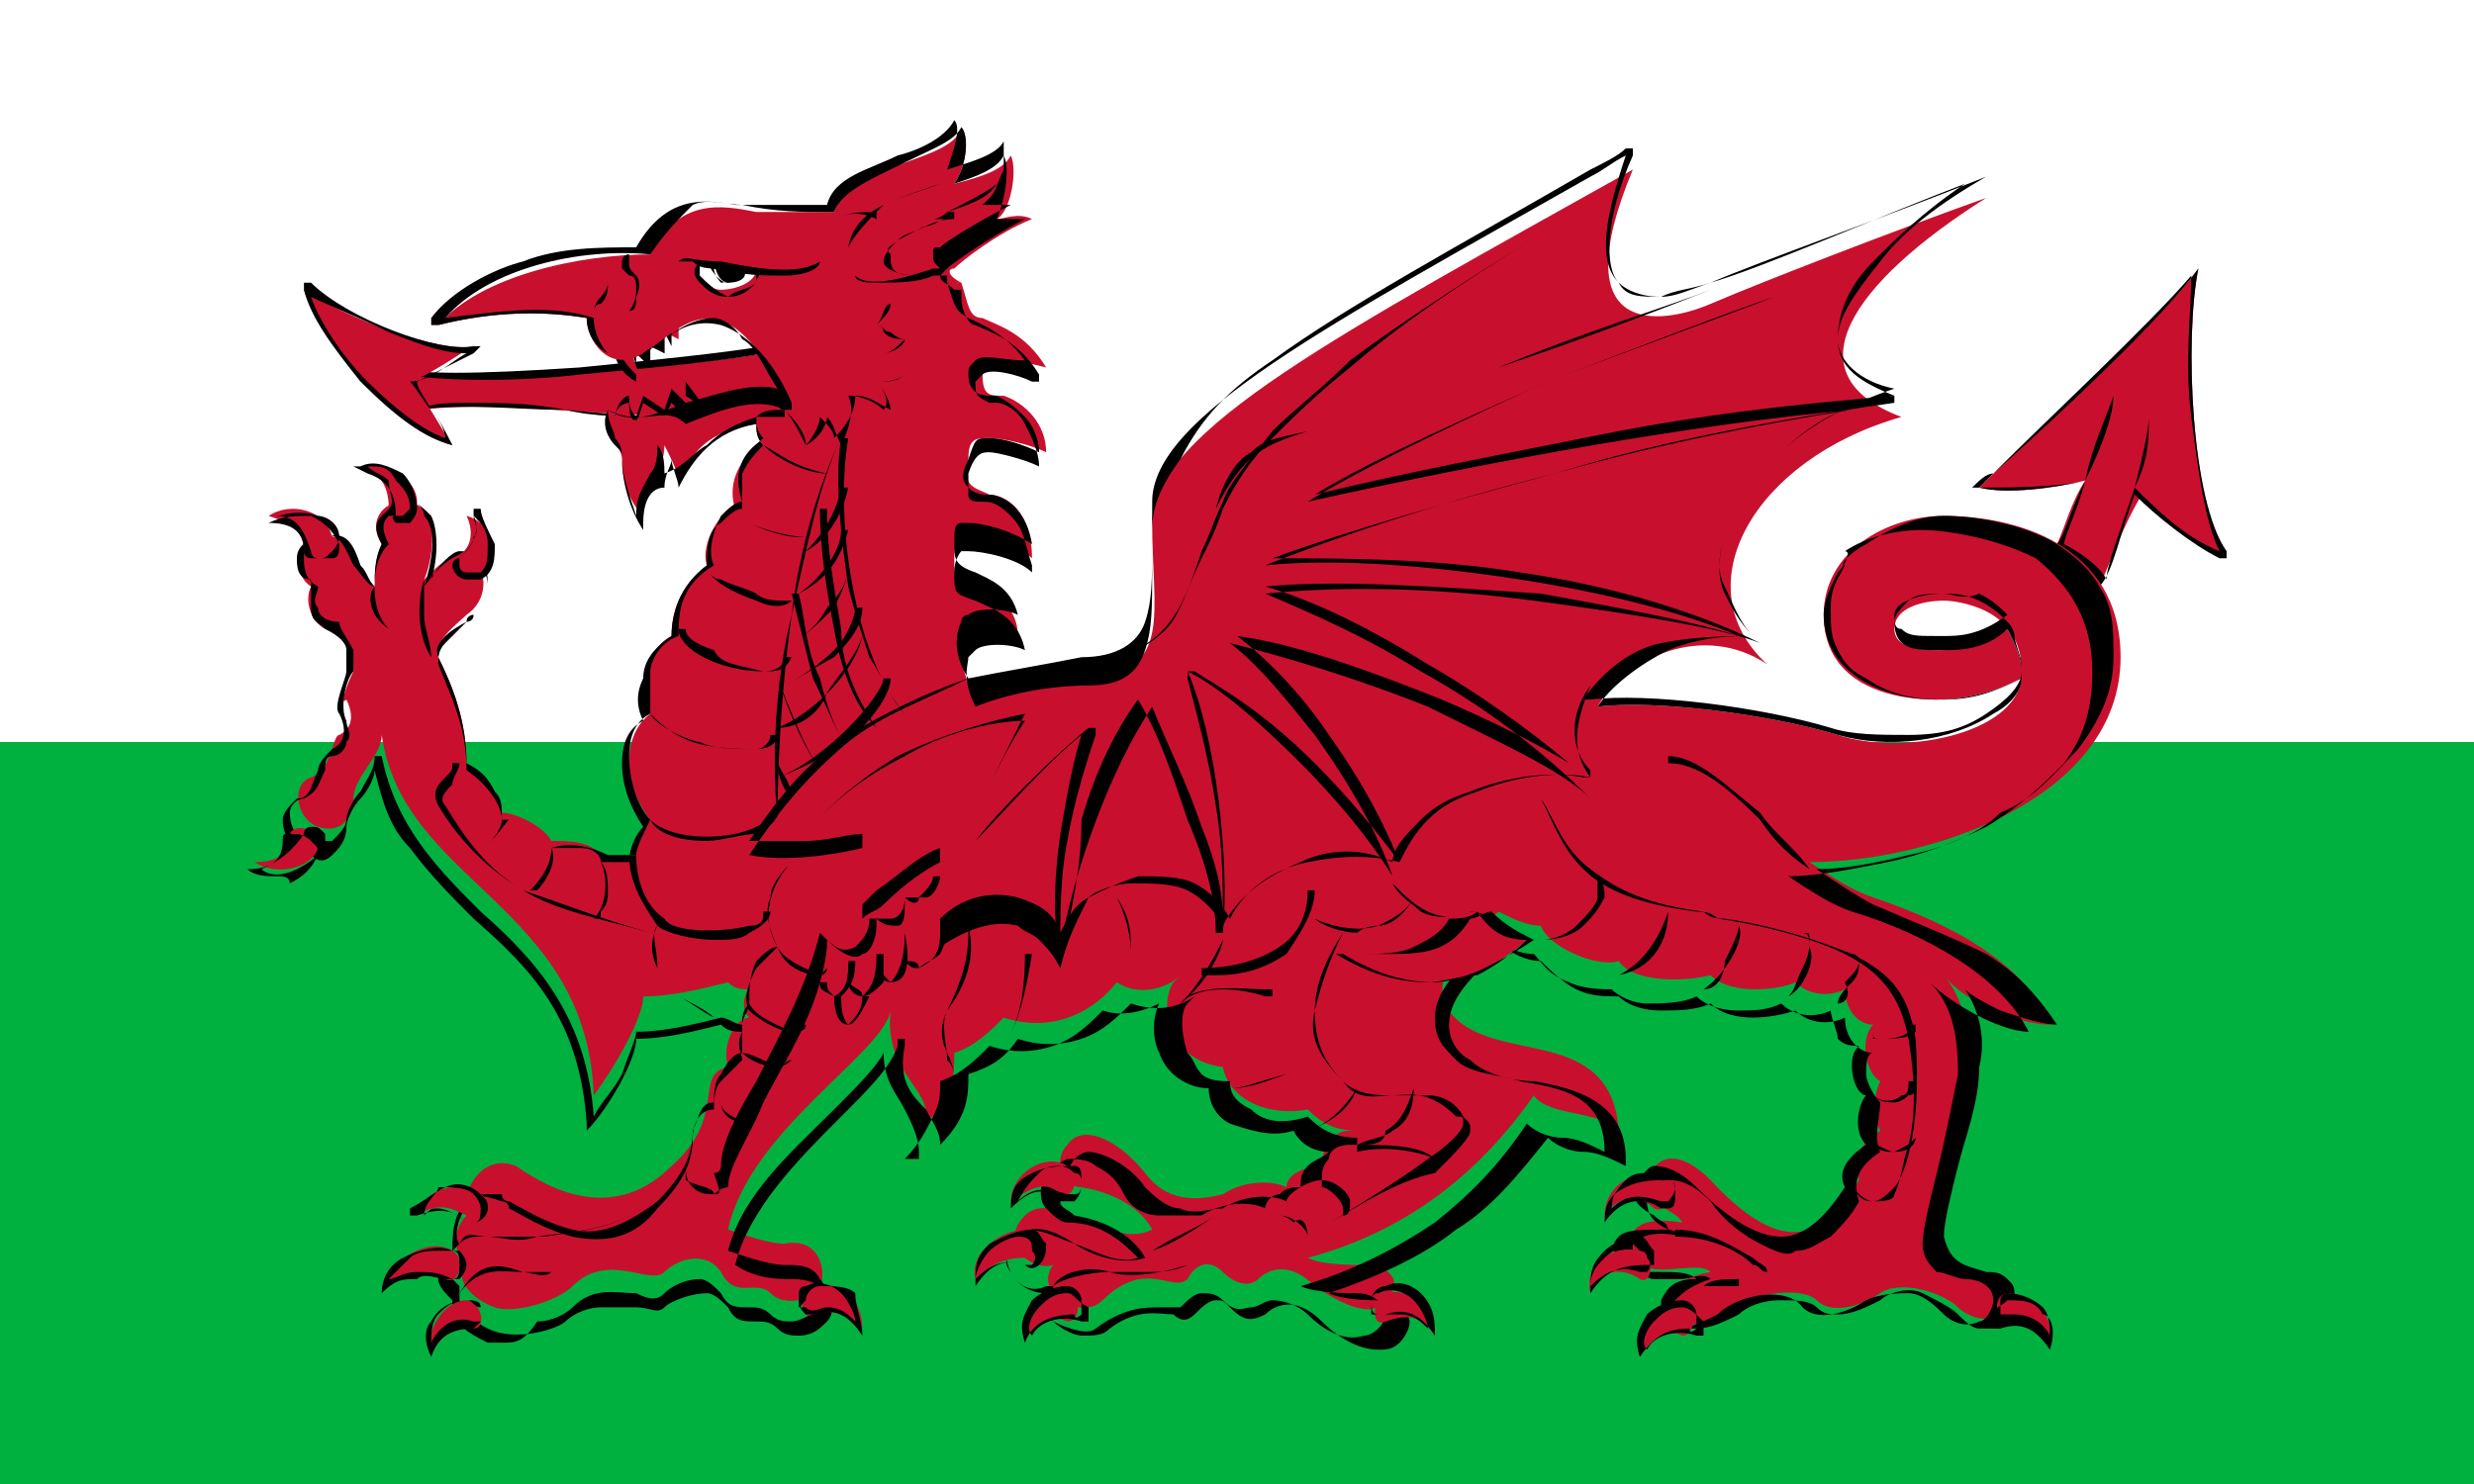 <?xml version="1.0" encoding="UTF-8"?>
<!-- Generator: Adobe Illustrator 27.3.0, SVG Export Plug-In . SVG Version: 6.00 Build 0)  -->
<svg xmlns="http://www.w3.org/2000/svg" xmlns:xlink="http://www.w3.org/1999/xlink" version="1.1" id="Layer_1" x="0px" y="0px" viewBox="0 0 35 21" xml:space="preserve">
<rect x="0" y="0" width="35" height="21" fill="#333333" stroke="none"/>
<g>
	<defs>
		<rect id="SVGID_1_" width="35" height="21"></rect>
	</defs>
	<clipPath id="SVGID_00000017483506815058172290000006718524448119868607_">
		<use xlink:href="#SVGID_1_" overflow="visible"></use>
	</clipPath>
	<g clip-path="url(#SVGID_00000017483506815058172290000006718524448119868607_)">
		<path fill="#00B140" d="M35,0H0v21h35V0z"></path>
		<path fill="#FFFFFF" d="M35,0H0v10.5h35V0z"></path>
		<path fill="#C8102E" d="M10.8,5c-1.1,0.2-4,0.4-5.1,0.3l0.2,0.5c1.9-0.2,3.6,0.4,5.3-0.2L10.8,5z"></path>
		<path d="M9.3,5.9c-0.4,0-0.9,0-1.3-0.1c-0.7,0-1.4-0.1-2.1,0l0,0L5.6,5.2l0,0c0.3,0.1,1.1,0.1,2.6,0c1-0.1,2-0.2,2.6-0.3l0,0    l0.4,0.6l0,0C10.6,5.8,10,5.9,9.3,5.9L9.3,5.9z M6.6,5.7c0.5,0,0.9,0,1.4,0.1c1.1,0.1,2.1,0.2,3.1-0.2L10.8,5    c-0.5,0.1-1.5,0.2-2.6,0.3c-0.8,0.1-1.9,0.1-2.5,0l0.2,0.5C6.1,5.7,6.4,5.7,6.6,5.7z"></path>
		<path fill="#C8102E" d="M6.4,6.3C5.7,6.1,4.5,4.8,4.3,4.1C4.9,4.5,6.2,5,6.7,4.9C6.5,5,6.1,5.3,5.8,5.4C6,5.6,6.2,6,6.4,6.3    L6.4,6.3z"></path>
		<path d="M6.4,6.3L6.4,6.3C6,6.2,5.6,5.9,5.1,5.4C4.7,4.9,4.4,4.5,4.3,4.1l0-0.1l0.1,0C4.9,4.5,6.2,5,6.7,4.9l0.1,0L6.7,5    c0,0,0,0,0,0C6.5,5.1,6.1,5.3,5.9,5.4C5.9,5.5,6,5.6,6.1,5.8C6.2,5.9,6.3,6.1,6.4,6.3L6.4,6.3L6.4,6.3z M4.4,4.2    c0.1,0.3,0.4,0.8,0.8,1.2C5.6,5.8,6,6.1,6.3,6.2C6.3,6.1,6.2,5.9,6.1,5.8C6,5.7,5.9,5.5,5.8,5.4l0,0l0,0c0.3,0,0.6-0.3,0.8-0.4    C6.3,5,6,4.9,5.5,4.7C5.1,4.5,4.6,4.3,4.4,4.2L4.4,4.2z"></path>
		<path fill="#C8102E" d="M8.7,5.9c0.2,0.3,1.3,0.2,1.8-0.2l-0.1-0.2l-0.1,0.2l-0.2-0.2l0,0.3L9.7,5.6L9.7,5.8L9.5,5.6L9.4,5.9    L9.1,5.7L9,6C8.9,5.9,8.9,5.7,8.9,5.6C8.8,5.7,8.7,5.8,8.7,5.9L8.7,5.9z"></path>
		<path d="M9.2,6.1C8.9,6.1,8.7,6,8.7,5.9l0,0l0,0c0-0.1,0.1-0.3,0.2-0.3l0,0l0,0c0,0.1,0,0.2,0.1,0.3l0.1-0.3l0.3,0.2l0.1-0.3    l0.2,0.2l0-0.3L10,5.8l0-0.3l0.2,0.2l0.1-0.2l0.2,0.3l0,0C10.3,5.9,9.9,6,9.5,6.1C9.4,6.1,9.3,6.1,9.2,6.1L9.2,6.1z M9,6    c0.1,0,0.3,0,0.4,0c0.4,0,0.8-0.2,1-0.3l-0.1-0.2l-0.1,0.2l-0.2-0.2l0,0.3L9.7,5.6L9.7,5.9L9.5,5.7L9.4,5.9L9.1,5.7L9,6L9,6z     M8.7,5.9C8.8,6,8.9,6,9,6l0,0C8.9,5.9,8.9,5.8,8.9,5.7C8.8,5.7,8.7,5.8,8.7,5.9L8.7,5.9z"></path>
		<path fill="#C8102E" d="M8.8,5c0,0.1,0.1,0.3,0.3,0.4C9,5.2,8.9,5,9,4.9l0.1,0.1l0-0.3L9.4,5l0-0.3l0.2,0.1V4.5    C9.3,4.5,8.9,4.9,8.8,5z"></path>
		<path d="M9,5.4L9,5.4C8.8,5.3,8.7,5.1,8.7,5v0l0,0c0-0.1,0.2-0.2,0.3-0.3c0.1-0.1,0.3-0.2,0.5-0.2l0,0v0.4L9.4,4.7l0,0.3L9.2,4.9    l0,0.3L9,5C9,5,9,5.1,9,5.2C9,5.2,9,5.3,9,5.4L9,5.4L9,5.4z M8.8,5c0,0.1,0.1,0.2,0.2,0.3c0,0,0-0.1,0-0.1c0-0.1-0.1-0.2,0-0.3    l0,0L9.1,5l0-0.3l0.2,0.1l0-0.3l0.2,0.1V4.5C9.3,4.5,8.9,4.9,8.8,5L8.8,5z"></path>
		<path fill="#C8102E" d="M29.7,8.3c-0.1-0.2-0.4-0.4-0.6-0.6c0.1-0.2,0.2-0.6,0.4-0.9C29.1,6.9,28.4,7,28,6.9    c0.8-0.8,2.6-2.4,3.1-3.1c-0.2,1-0.1,3.3,0.4,4.1c-0.4-0.2-0.9-0.5-1.2-0.9C30,7.5,29.8,8.1,29.7,8.3"></path>
		<path d="M29.7,8.3c-0.1-0.2-0.4-0.4-0.6-0.6l0,0l0,0c0.1-0.1,0.2-0.5,0.4-0.9C29.1,6.9,28.4,7,28,6.9l-0.1,0l0,0    c0.1-0.1,0.2-0.2,0.3-0.2c0.9-0.8,2.4-2.2,2.9-2.9l0,0c-0.2,1-0.1,3.3,0.4,4l0,0.1l-0.1,0C31,7.7,30.5,7.3,30.2,7    C30,7.5,29.9,8.1,29.7,8.3L29.7,8.3L29.7,8.3L29.7,8.3z M29.2,7.7c0.2,0.1,0.5,0.3,0.6,0.5C29.8,8,30,7.5,30.2,6.9l0,0l0,0    c0.3,0.3,0.7,0.7,1.2,0.9c-0.2-0.4-0.3-1.1-0.4-1.9c-0.1-0.8,0-1.5,0-2c-0.6,0.7-2,2-2.8,2.8c-0.1,0.1-0.1,0.1-0.2,0.2    c0.4,0,1.1,0,1.5-0.1l0,0l0,0C29.4,7.2,29.2,7.6,29.2,7.7L29.2,7.7z"></path>
		<path fill="#C8102E" d="M13.6,4c0.1,0.3,0.1,0.5,0.3,0.5c0.2,0.1,0.6,0.2,0.9,0.7C14.4,5.1,14,5,13.9,5.3c0,0.3,0.1,0.3,0.3,0.3    c0.3,0.1,0.6,0.4,0.6,0.8c-0.2-0.1-0.6-0.2-0.8-0.2c-0.2,0-0.3,0-0.3,0.3c-0.1,0.4,0.1,0.4,0.3,0.5c0.2,0,0.6,0.2,0.6,0.9    c-0.2-0.2-0.7-0.3-0.9-0.3c-0.1,0-0.2,0-0.2,0.3c0,0.3,0,0.3,0.3,0.4c0.3,0.1,0.6,0.3,0.6,0.7c-0.2-0.1-0.6-0.1-0.7,0    c-0.1,0-0.2,0.3,0.1,0.9c0.5-0.2,1.1-0.3,1.6-0.3c1.2-0.1,0.9-0.9,0.9-2.2s2.7-2.7,6.8-5c-1,2.4,0.4,2.2,1.1,1.9    c0.7-0.3,2.5-1,3.9-1.5c-1.9,1.2-2.8,2.5-1.2,3.1c-2.1,0.6-3.1,2.4-1.9,3.5C24.1,8.8,23,9.3,22.6,10c0.8-0.1,2.4,0.1,3.4,0.4    c0.9,0.3,2.5,0,2.6-0.8c0,0,0-0.1,0-0.1c0-0.3-0.1-0.5-0.2-0.6c-0.2-0.3-0.7-0.4-0.9-0.4c-0.3,0-0.7,0.1-0.7,0.4    c0,0.2,0.2,0.3,0.6,0.3c0.2,0,0.6,0,1-0.3c0.1,0.2,0.2,0.4,0.2,0.6c0,0,0,0.1,0,0.1c-0.4,0.2-0.8,0.3-1.2,0.3    c-0.8,0-1.6-0.3-1.6-1.2c0-0.9,0.9-1.4,1.7-1.4c1,0,2.5,0.4,2.5,2c0,2-2.7,2.9-4.4,2.9c0.3,0.2,0.6,0.4,0.9,0.5    c1.2,0.4,2.2,1,2.5,1.8c-0.4,0-1.2-0.3-1.5-0.7c0.9,1.1-0.2,3.1-0.1,3.7c0.1,0.7,1,0.3,1,0.8c0,0.5-0.5,0.4-0.7,0.2    c-0.2-0.2-0.8-0.4-1.1-0.2c-0.3,0.2-0.7,0.3-0.9,0.1c-0.2-0.2-0.9-0.1-1.2,0.1c-0.3,0.3-0.7,0.3-0.8,0.1c-0.1-0.2-0.1-0.5,0.5-0.6    c-0.2-0.2-1,0.2-1.1-0.3c-0.1-0.3,0.1-0.5,0.7-0.4c-0.1-0.2-0.5-0.2-0.5-0.6c0.1-0.3,0.4-0.5,0.9,0c1.2,1.3,1.7,0.6,2.1,0    c-0.1-0.3,0-0.5,0.3-0.7c-0.1-0.2-0.1-0.5,0-0.7c-0.2-0.1-0.3-0.6-0.1-0.8c-0.2,0-0.4-0.2-0.4-0.5c-0.2,0.1-0.5,0.1-0.7-0.1    c-0.2,0.1-0.9,0.2-1.2-0.1c-0.4,0.1-1.1,0.1-1.3-0.2c-0.3,0.1-1-0.2-1.1-0.5c-0.2,0-0.4-0.1-0.6-0.2c-0.5,0.4-1.2,1.1-0.5,1.6    c0.7,0.5,2.1,0.1,2.2,1.5c-0.3-0.3-1-0.2-1.2-0.5c-0.7,1-1.7,1.9-3.2,2.3c0.2,0.1,0.6,0.1,0.8,0.1c0.3,0,0.6,0.2,0.3,0.5    c-0.2,0.3-0.7,0-1-0.2c-0.4-0.4-0.7-0.2-0.8-0.1c-0.1,0.1-0.3,0.1-0.5-0.1c-0.2-0.2-0.4-0.1-0.5,0.1c-0.2,0.2-0.6-0.3-1.2,0.3    c-0.3,0.3-1-0.1-0.7-0.5c-0.3,0.1-0.8-0.3-0.4-0.7c0.4-0.4,1.2,0.5,1.8,0.2c-0.1-0.2-0.4-0.5-1-0.6c-0.3,0-0.4-0.4-0.2-0.6    c0.2-0.3,0.7-0.1,1.1,0.4c0.3,0.4,0.7,0.4,1.1,0.3c0.3-0.2,0.7-0.2,0.9-0.1c0-0.2,0.3-0.3,0.5-0.3c0-0.2,0.1-0.5,0.4-0.5    c0,0,0.1,0,0.1,0c-0.3,0-0.5-0.1-0.7-0.3c-0.5,0.1-1.1-0.1-1.2-0.6c-0.8-0.1-0.9-0.9-0.7-1.2c0,0,0,0,0.1-0.1    c-0.2,0.2-0.6,0.3-0.9,0.1c-0.4,0.5-1,0.7-1.6,0.5c-0.2,0.2-0.4,0.4-0.7,0.5c0,0.3,0,0.6-0.4,1c0.1-0.5-0.6-0.7-0.5-1.6    c-0.1,0.6-2,1.7-2.3,3.1c0.3,0.1,0.6,0.2,0.8,0.2c0.5-0.1,0.6,0.4,0.5,0.6c-0.1,0.2-0.5,0.3-0.7,0.1c-0.2-0.2-0.5,0.1-0.7-0.3    c-0.2-0.3-0.6-0.2-0.8,0c-0.2,0.2-0.8-0.3-1.3,0.2c-0.2,0.2-0.8,0.4-1.1,0.3c-0.3-0.1-0.6-0.4-0.4-0.6c-0.2-0.2-0.2-0.5,0-0.7    c-0.1-0.3,0.2-0.9,0.7-0.7c0.3,0.2,1.3,0.9,2.2,0c0.8-0.7,0.3-1.3,0.8-1.4c-0.1-0.3,0.1-0.7,0.3-0.7c-0.1-0.1-0.1-0.3,0-0.4    c-0.1,0-0.2,0-0.3-0.1c-0.4,0.1-0.8,0.2-1.2,0.2c0,0.3-0.4,1-0.7,1.4c-0.1-2.7-2.7-3-3-5.1c0,0.3-0.4,0.6-0.4,0.9    c0,0.3-0.2,0.5-0.5,0.4c-0.3-0.1-0.4-0.6-0.1-0.7c0.3-0.1,0.3-0.6,0.4-0.6c0.2-0.1,0.2-0.3,0.1-0.5C4.8,10,4.9,9.7,5,9.5    C5,9.3,4.9,9,4.6,8.9C4.4,8.8,4.3,8.5,4.4,8.3C4.1,8.1,4.2,7.6,4.6,7.6C5,7.5,5,8.2,5.3,8.3c0-0.1,0-0.4,0.1-0.6    c-0.2-0.3,0-0.6,0.3-0.6C6.3,7.1,6.1,8,6,8.2C6.2,8,6.5,7.7,6.7,7.9c0.2,0.2,0.2,0.6-0.1,0.8C6.5,8.8,6.1,9.1,6.2,9.3    c0.2,0.4,0.4,0.9,0.4,1.5c0.3,0.2,0.5,0.5,0.5,0.7c0.2,0,0.6,0.2,0.7,0.4c0.3,0,0.6,0,0.8,0.3c0.1,0,0.3-0.1,0.4,0    C9,12,9,11.8,9.2,11.6c-0.4-0.5-0.4-1.2,0-1.5C9.1,9.8,9.1,9.2,9.5,9c0-0.3,0.1-0.7,0.5-1c-0.1-0.3,0.2-0.8,0.4-0.8    c-0.1-0.3,0-0.7,0.4-0.9c-0.1-0.1-0.1-0.2-0.1-0.3C10,6.1,9.8,6.4,9.6,6.8c0-0.1-0.1-0.3-0.2-0.5c0,0.4-0.3,0.5-0.3,1    C8.9,7.1,8.8,6.8,8.8,6.5c0-0.2-0.3-0.4-0.2-0.7c0.5,0.5,1.6-0.5,2.5-0.2c-0.9-1.8-1.5-0.9-2-0.6C8.6,5.3,8.3,4.8,8.3,4.5    C7.7,4.4,7,4.4,6.2,4.6c0.6-0.7,2-1,3-1c0.4-0.8,1-0.7,1.5-0.6c0.3,0,0.7,0,1.1,0c0.2-0.7,1.7-0.7,1.8-1.2    c0.1,0.1,0.1,0.5-0.1,0.8c0.4-0.1,0.7-0.2,0.8-0.4c0.1,0.2,0,0.8-0.2,0.9c0.1,0,0.3-0.1,0.5,0c-0.5,0.2-1,0.6-1.1,0.7    C13.4,3.8,13.4,3.9,13.6,4c-0.3,0-1,0.3-1.3,0.1"></path>
		<path d="M7.1,19c-0.1,0-0.2,0-0.2,0c-0.2-0.1-0.4-0.2-0.5-0.4c0-0.1,0-0.2,0-0.2c-0.1-0.1-0.2-0.2-0.2-0.3c0-0.1,0.1-0.2,0.2-0.4    c0-0.2,0-0.5,0.2-0.7c0.1-0.1,0.2-0.1,0.5,0c0,0,0.1,0,0.1,0.1c0.2,0.1,0.5,0.3,0.9,0.4c0.5,0.1,0.9,0,1.2-0.4    c0.4-0.4,0.5-0.7,0.5-1c0-0.2,0.1-0.4,0.3-0.4c0-0.1,0-0.3,0.1-0.4c0.1-0.1,0.2-0.2,0.3-0.3c0-0.1-0.1-0.2,0-0.4    c-0.1,0-0.2,0-0.3-0.1c-0.4,0.1-0.8,0.2-1.2,0.2c0,0.3-0.4,1-0.7,1.3l0,0l0-0.1c-0.1-1.5-0.8-2.2-1.6-2.9c-0.3-0.3-0.6-0.6-0.9-1    c-0.3-0.3-0.4-0.7-0.5-1.1c0,0.1-0.1,0.3-0.2,0.4c-0.1,0.1-0.2,0.3-0.2,0.4c0,0.2-0.1,0.3-0.2,0.4c-0.1,0.1-0.2,0.1-0.3,0    C4.1,12,4,11.8,4,11.6c0-0.1,0.1-0.2,0.2-0.3c0.2,0,0.2-0.2,0.3-0.4c0-0.1,0.1-0.2,0.2-0.3c0.2-0.1,0.2-0.3,0.1-0.5    C4.7,10,4.9,9.6,4.9,9.5c0-0.1,0-0.2,0-0.3C4.9,9.1,4.8,9,4.6,8.9C4.5,8.8,4.4,8.8,4.4,8.6c0-0.1,0-0.2,0-0.4    C4.2,8.2,4.2,8,4.2,7.9c0-0.2,0.2-0.3,0.4-0.3C4.9,7.5,5,7.7,5.1,8c0.1,0.1,0.1,0.2,0.2,0.3c0-0.2,0-0.4,0.1-0.6    c-0.1-0.2-0.1-0.3,0-0.4c0.1-0.1,0.2-0.2,0.4-0.2c0.1,0,0.2,0.1,0.3,0.2c0.1,0.2,0.1,0.6,0,0.9C6.2,8,6.4,7.8,6.5,7.8    c0.1,0,0.1,0,0.2,0.1C6.8,8,6.9,8.1,6.9,8.3c0,0.2-0.1,0.3-0.2,0.4c0,0-0.1,0-0.1,0.1C6.4,8.9,6.1,9.1,6.2,9.3    c0.2,0.4,0.4,0.9,0.4,1.5C6.8,10.9,6.9,11,7,11.2c0.1,0.1,0.1,0.2,0.1,0.4c0.2,0,0.6,0.2,0.7,0.4c0.1,0,0.3,0,0.4,0    c0.2,0,0.3,0.1,0.3,0.2c0.1,0,0.3,0,0.4,0c0-0.2,0.1-0.4,0.2-0.5c-0.2-0.3-0.3-0.6-0.3-0.9c0-0.3,0.1-0.5,0.3-0.6    c-0.1-0.2-0.1-0.4,0-0.6c0-0.2,0.1-0.4,0.4-0.6c0-0.3,0.1-0.7,0.5-1c0-0.2,0-0.5,0.2-0.6c0.1-0.1,0.2-0.2,0.3-0.2    c0-0.1,0-0.3,0-0.5c0.1-0.2,0.2-0.3,0.3-0.4c-0.1-0.1-0.1-0.2-0.1-0.3c-0.6,0.1-0.9,0.5-1.1,0.9l0,0.1l0-0.1    c0-0.1-0.1-0.3-0.1-0.4c0,0.1-0.1,0.2-0.1,0.4C9.2,6.9,9.1,7.1,9.1,7.4l0,0.1l0,0C8.9,7.2,8.8,6.8,8.8,6.5c0-0.1,0-0.1-0.1-0.2    C8.6,6.2,8.5,6,8.6,5.8l0,0l0,0C8.9,6,9.2,5.9,9.7,5.7c0.4-0.1,0.9-0.3,1.3-0.2c-0.2-0.3-0.3-0.6-0.5-0.7    c-0.1-0.2-0.3-0.3-0.4-0.3C9.8,4.5,9.5,4.7,9.3,4.9C9.2,4.9,9.1,5,9.1,5C8.9,5.1,8.7,5.1,8.6,5C8.4,4.9,8.3,4.7,8.3,4.5    C7.7,4.4,7,4.4,6.2,4.6l-0.1,0l0-0.1c0.3-0.4,0.9-0.7,1.3-0.8c0.5-0.2,1.1-0.2,1.6-0.2c0.4-0.7,0.9-0.7,1.4-0.6c0,0,0,0,0.1,0    C11,3,11.3,3,11.8,3c0.1-0.3,0.6-0.5,1-0.7c0.4-0.2,0.7-0.3,0.8-0.5l0,0l0,0c0.1,0.1,0.1,0.5-0.1,0.8c0.3-0.1,0.6-0.2,0.7-0.4    l0-0.1l0,0.1c0.1,0.2,0,0.7-0.1,0.9c0.1,0,0.3,0,0.4,0l0.1,0l-0.1,0c-0.4,0.2-1,0.6-1.1,0.7c0,0-0.1,0.1-0.1,0.1    c0,0.1,0.1,0.1,0.2,0.2l0.1,0l0,0c0,0,0,0,0,0.1c0,0.2,0.1,0.4,0.2,0.4l0,0c0.2,0.1,0.6,0.2,0.9,0.7l0,0.1l-0.1,0    c-0.2-0.1-0.6-0.2-0.7-0.1c0,0-0.1,0.1-0.1,0.1c0,0.2,0,0.2,0.2,0.3c0,0,0,0,0.1,0c0.1,0,0.3,0.1,0.4,0.3c0.1,0.2,0.2,0.4,0.2,0.6    l0,0l0,0c-0.2-0.1-0.6-0.2-0.7-0.2s-0.2,0-0.3,0.3c0,0.2,0,0.3,0,0.3c0,0.1,0.1,0.1,0.2,0.1c0.1,0,0.2,0,0.4,0.2    c0.2,0.2,0.2,0.4,0.3,0.7l0,0.1l0,0c-0.2-0.2-0.7-0.3-0.9-0.3c0,0-0.1,0-0.1,0c0,0-0.1,0.1-0.1,0.3c0,0.3,0,0.3,0.3,0.4    c0.2,0.1,0.6,0.2,0.7,0.7l0,0l0,0c-0.2-0.1-0.6-0.1-0.7,0c0,0,0,0-0.1,0.1c0,0.1-0.1,0.3,0.1,0.7c0.5-0.2,1.1-0.3,1.6-0.3    c0.5,0,0.7-0.2,0.8-0.5c0.1-0.3,0.1-0.6,0.1-1.1c0-0.2,0-0.4,0-0.6c0-0.3,0.1-0.6,0.4-1C17,5.9,17.4,5.5,18,5.1    c1.1-0.8,2.6-1.6,4.5-2.7c0.2-0.1,0.4-0.2,0.5-0.3l0.1,0l0,0.1c-0.4,0.9-0.4,1.6-0.2,1.8c0.1,0.1,0.3,0.2,0.6,0.2    c0.2,0,0.4-0.1,0.7-0.2c0.7-0.3,2.4-0.9,3.9-1.5l0,0c-0.7,0.4-1.2,0.8-1.5,1.2C26.2,4.2,26,4.5,26,4.8c0,0.3,0.3,0.6,0.8,0.7    l0.1,0l-0.1,0c-0.6,0.2-1.2,0.5-1.6,0.9c-0.4,0.4-0.7,0.8-0.8,1.2c-0.1,0.3-0.1,0.5,0,0.7c0.1,0.2,0.2,0.5,0.4,0.7l0,0    C24.5,9,24.1,9,23.6,9.2c-0.4,0.2-0.8,0.5-1,0.8c0.8-0.1,2.4,0.1,3.4,0.4c0.7,0.2,1.6,0.1,2.2-0.3c0.2-0.1,0.4-0.3,0.4-0.5    c-0.4,0.2-0.7,0.3-1.1,0.3c-0.5,0-0.8-0.1-1.1-0.3c-0.2-0.1-0.3-0.2-0.4-0.4c-0.1-0.2-0.1-0.3-0.1-0.6s0.1-0.4,0.2-0.6    C26,8,26.2,7.8,26.4,7.7c0.3-0.2,0.7-0.4,1.1-0.4c0.4,0,1.1,0.1,1.6,0.4c0.3,0.2,0.5,0.4,0.6,0.6c0.2,0.3,0.2,0.6,0.2,1    c0,0.5-0.2,0.9-0.5,1.3c-0.3,0.3-0.6,0.7-1.1,0.9C28,11.8,27.5,12,27,12.1c-0.4,0.1-0.9,0.2-1.3,0.2c0.3,0.2,0.6,0.4,0.8,0.5    c0.7,0.3,1.2,0.5,1.6,0.7c0.5,0.3,0.8,0.7,1,1l0,0h0c-0.2,0-0.5-0.1-0.8-0.2c-0.2-0.1-0.4-0.2-0.5-0.3c0.2,0.3,0.3,0.7,0.2,1.1    c0,0.5-0.2,1-0.3,1.4c-0.1,0.4-0.2,0.8-0.2,1c0.1,0.4,0.3,0.4,0.6,0.5c0.1,0,0.2,0,0.3,0.1c0.1,0.1,0.1,0.1,0.1,0.3    c0,0.2-0.1,0.3-0.2,0.4c-0.1,0-0.2,0-0.3,0c-0.1,0-0.2-0.1-0.3-0.2c-0.1-0.1-0.3-0.2-0.5-0.3c-0.2-0.1-0.5,0-0.6,0.1    c-0.2,0.1-0.4,0.2-0.6,0.2c-0.1,0-0.2,0-0.3-0.1c-0.1-0.1-0.3-0.1-0.5-0.1c-0.3,0-0.5,0.1-0.6,0.2c-0.2,0.1-0.4,0.2-0.6,0.2    c0,0-0.1,0-0.1,0c-0.1,0-0.2-0.1-0.2-0.1c-0.1-0.1-0.1-0.2,0-0.3c0.1-0.1,0.2-0.2,0.5-0.3c-0.1-0.1-0.3,0-0.4,0    c-0.1,0-0.3,0-0.4,0c-0.1,0-0.2-0.1-0.3-0.2c0-0.1,0-0.3,0-0.3c0.1-0.1,0.3-0.2,0.7-0.1c0,0-0.1-0.1-0.2-0.1    c-0.2-0.1-0.3-0.2-0.3-0.4c0-0.2,0.1-0.3,0.3-0.3c0.1,0,0.3,0,0.6,0.3c0.2,0.3,0.5,0.5,0.7,0.6c0.2,0.1,0.4,0.2,0.5,0.1    c0.2,0,0.3-0.1,0.5-0.2c0.1-0.1,0.3-0.3,0.4-0.5c-0.1-0.3,0-0.5,0.3-0.7c-0.1-0.2,0-0.5,0-0.7c-0.1-0.1-0.2-0.3-0.2-0.4    c0-0.1,0-0.3,0.1-0.3c-0.2,0-0.4-0.2-0.4-0.5c-0.2,0.1-0.5,0.1-0.7-0.1c-0.3,0.1-0.9,0.2-1.2-0.1c-0.2,0.1-0.5,0.1-0.7,0.1    c-0.3,0-0.5-0.1-0.6-0.2c-0.2,0-0.4,0-0.6-0.1c-0.2-0.1-0.4-0.3-0.5-0.4c-0.2,0-0.4-0.1-0.5-0.2c-0.2,0.2-0.8,0.6-0.8,1.1    c0,0.2,0.1,0.4,0.3,0.5c0.2,0.2,0.6,0.3,0.9,0.3c0.6,0.1,1.3,0.3,1.3,1.1l0,0.1l0,0c-0.2-0.1-0.4-0.2-0.6-0.2    c-0.2,0-0.4-0.1-0.5-0.2c-0.4,0.5-0.8,1-1.3,1.3c-0.5,0.4-1.2,0.7-1.8,0.9c0.2,0.1,0.6,0.1,0.7,0.1c0.2,0,0.4,0.1,0.4,0.2    c0.1,0.1,0,0.3-0.1,0.4c-0.1,0.1-0.2,0.1-0.3,0.1c-0.3,0-0.6-0.2-0.8-0.4c-0.4-0.4-0.7-0.2-0.8-0.1l0,0c-0.2,0.1-0.3,0.1-0.5-0.1    c-0.1-0.1-0.1-0.1-0.2-0.1c-0.1,0-0.2,0.1-0.3,0.2c-0.1,0.1-0.2,0.1-0.3,0c-0.2,0-0.5-0.1-0.9,0.2c-0.1,0.1-0.2,0.1-0.4,0.1    c-0.1,0-0.3-0.1-0.4-0.2c-0.1-0.1-0.1-0.2-0.1-0.4c0,0,0,0,0,0c-0.2,0-0.4-0.1-0.5-0.3c-0.1-0.1-0.1-0.3,0.1-0.5    c0.2-0.2,0.5-0.1,0.8,0.1c0.3,0.1,0.6,0.3,0.9,0.2c-0.2-0.2-0.5-0.5-1-0.5c-0.1,0-0.2-0.1-0.3-0.2c-0.1-0.1-0.1-0.3,0-0.5    c0.1-0.1,0.1-0.1,0.3-0.2c0.1,0,0.3,0,0.4,0.1c0.2,0.1,0.3,0.2,0.4,0.4c0.1,0.2,0.3,0.3,0.5,0.3c0.2,0,0.3,0,0.6,0    c0.3-0.2,0.7-0.2,0.9-0.1c0-0.1,0.1-0.2,0.2-0.2c0.1-0.1,0.2-0.1,0.3-0.1c0-0.1,0-0.2,0.1-0.3c0.1-0.1,0.2-0.1,0.3-0.2    c-0.2,0-0.4-0.1-0.5-0.3c-0.3,0.1-0.6,0-0.9-0.1c-0.2-0.1-0.3-0.3-0.3-0.5c-0.3,0-0.6-0.2-0.7-0.5c-0.1-0.2-0.1-0.5,0-0.7    c-0.2,0.1-0.5,0.2-0.8,0.1c-0.2,0.2-0.4,0.4-0.7,0.5c-0.3,0.1-0.6,0.1-0.9,0c-0.2,0.2-0.4,0.4-0.7,0.5c0,0.2,0,0.3-0.1,0.5    c-0.1,0.2-0.2,0.4-0.4,0.6L13,16.4l0-0.1c0-0.2-0.1-0.4-0.2-0.6c-0.1-0.2-0.3-0.4-0.3-0.8c-0.1,0.2-0.4,0.5-0.7,0.8    c-0.6,0.6-1.3,1.2-1.5,2c0.3,0.1,0.6,0.2,0.8,0.2c0.2,0,0.4,0,0.5,0.2c0.1,0.1,0.1,0.3,0,0.4c-0.1,0.1-0.3,0.2-0.4,0.2    c-0.1,0-0.2,0-0.3-0.1c-0.1-0.1-0.2-0.1-0.3-0.1c-0.2,0-0.3,0-0.4-0.2c-0.1-0.1-0.2-0.2-0.3-0.2c-0.2,0-0.4,0.1-0.5,0.2    c-0.1,0.1-0.2,0.1-0.4,0c-0.3,0-0.6-0.1-0.9,0.2c-0.1,0.1-0.3,0.2-0.5,0.2C7.4,19,7.3,19,7.1,19L7.1,19z M6.9,16.9    c-0.1,0-0.1,0-0.2,0.1c-0.2,0.1-0.3,0.5-0.2,0.6l0,0l0,0c-0.1,0.1-0.2,0.2-0.2,0.3c0,0.1,0.1,0.2,0.2,0.3l0,0l0,0    c0,0.1,0,0.1,0,0.2c0.1,0.2,0.2,0.3,0.4,0.4C7.3,19,7.9,18.8,8,18.7c0.1-0.1,0.3-0.2,0.5-0.2c0.2,0,0.3,0,0.5,0    c0.2,0,0.3,0.1,0.4,0c0.1-0.1,0.4-0.2,0.6-0.2c0.1,0,0.2,0.1,0.3,0.2c0.1,0.2,0.2,0.2,0.4,0.2c0.1,0,0.2,0,0.3,0.1    c0.1,0.1,0.2,0.1,0.3,0.1c0.2,0,0.3-0.1,0.4-0.2c0.1-0.1,0.1-0.3,0-0.4c-0.1-0.1-0.2-0.2-0.5-0.2c-0.2,0-0.5,0-0.8-0.2l0,0l0,0    c0.2-0.8,0.9-1.5,1.5-2.1c0.4-0.4,0.7-0.7,0.8-1c0,0,0,0,0-0.1l0.1,0c0,0,0,0,0,0.1c-0.1,0.5,0.1,0.7,0.3,0.9    c0.1,0.2,0.2,0.3,0.2,0.5c0.4-0.4,0.4-0.7,0.4-1l0,0l0,0c0.3-0.1,0.5-0.2,0.7-0.5l0,0l0,0c0.3,0.1,0.6,0.1,0.9,0    c0.3-0.1,0.5-0.3,0.7-0.5l0,0l0,0c0.3,0.1,0.6,0.1,0.9-0.1l0,0c0,0,0,0-0.1,0.1c-0.1,0.1-0.1,0.4,0,0.7c0.1,0.1,0.1,0.2,0.2,0.3    c0.1,0.1,0.3,0.1,0.4,0.1l0,0l0,0c0,0.2,0.1,0.3,0.3,0.4c0.2,0.2,0.5,0.2,0.8,0.1l0,0l0,0c0.2,0.2,0.4,0.3,0.7,0.3l0,0.1    c0,0-0.1,0-0.1,0c-0.2,0-0.3,0.1-0.3,0.2c-0.1,0.1-0.1,0.2-0.1,0.3l0,0h0c-0.2,0-0.5,0.2-0.5,0.3v0l0,0c-0.2-0.1-0.6-0.1-0.9,0.1    l0,0l0,0c-0.2,0-0.4,0.1-0.6,0c-0.2,0-0.4-0.2-0.5-0.3c-0.2-0.3-0.6-0.5-0.8-0.5c-0.1,0-0.2,0.1-0.2,0.1C15,16.7,15,16.9,15,17    c0,0.1,0.1,0.1,0.2,0.2c0.6,0.1,0.9,0.4,1,0.6l0,0l0,0c-0.3,0.1-0.7,0-1-0.2c-0.3-0.1-0.6-0.3-0.8-0.1c-0.2,0.1-0.2,0.3-0.1,0.5    c0.1,0.2,0.3,0.3,0.5,0.2l0.1,0l0,0.1c-0.1,0.2,0,0.3,0,0.4c0.2,0.1,0.5,0.2,0.6,0.1c0.4-0.3,0.7-0.3,0.9-0.3c0.1,0,0.2,0,0.3,0    c0.1-0.1,0.2-0.2,0.3-0.2c0.1,0,0.2,0,0.3,0.1c0.2,0.2,0.3,0.1,0.4,0.1l0,0c0.1,0,0.2-0.1,0.3-0.1c0.2,0,0.4,0.1,0.5,0.2    c0.2,0.2,0.5,0.4,0.8,0.3c0.1,0,0.2-0.1,0.2-0.1c0.1-0.1,0.1-0.2,0.1-0.3c-0.1-0.1-0.2-0.2-0.4-0.2c-0.1,0-0.6,0-0.8-0.1l-0.1,0    l0.1,0c0.7-0.2,1.3-0.5,1.9-0.9c0.5-0.4,0.9-0.8,1.3-1.4l0,0l0,0c0.1,0.1,0.3,0.2,0.5,0.2c0.2,0,0.4,0.1,0.6,0.2    c0-0.8-0.6-0.9-1.2-1c-0.3-0.1-0.7-0.1-0.9-0.3c-0.2-0.2-0.3-0.3-0.3-0.6c0-0.5,0.6-0.9,0.8-1.1l0,0l0,0c0.2,0.1,0.4,0.2,0.6,0.2    l0,0l0,0c0.1,0.1,0.2,0.3,0.5,0.4c0.2,0.1,0.5,0.1,0.6,0.1l0,0l0,0c0.1,0.1,0.3,0.2,0.5,0.2c0.2,0,0.5,0,0.7-0.1l0,0l0,0    c0.1,0.1,0.3,0.2,0.6,0.2c0.2,0,0.4,0,0.6-0.1l0,0l0,0c0.2,0.2,0.5,0.2,0.7,0.1l0,0v0c0,0.1,0.1,0.3,0.1,0.4    c0.1,0.1,0.2,0.1,0.3,0.1h0.1l-0.1,0c-0.1,0.1-0.1,0.2-0.1,0.3c0,0.2,0.1,0.4,0.2,0.4l0,0l0,0c-0.1,0.1-0.2,0.5,0,0.7l0,0l0,0    c-0.3,0.2-0.4,0.4-0.3,0.6l0,0l0,0c-0.2,0.3-0.5,0.7-0.9,0.7c0,0,0,0,0,0c-0.3,0-0.7-0.2-1.2-0.7c-0.2-0.2-0.4-0.3-0.6-0.3    c-0.1,0-0.2,0.2-0.3,0.3c0,0.2,0.1,0.3,0.3,0.4c0.1,0.1,0.2,0.1,0.2,0.2l0,0l0,0c-0.4,0-0.6,0-0.7,0.1c-0.1,0.1-0.1,0.2,0,0.3    c0.1,0.2,0.3,0.2,0.6,0.2c0.2,0,0.4,0,0.5,0.1l0,0l0,0c-0.3,0-0.4,0.1-0.5,0.3c0,0.1,0,0.2,0,0.3c0,0.1,0.1,0.1,0.2,0.1    c0.2,0,0.4-0.1,0.6-0.2c0.3-0.3,1-0.4,1.2-0.1c0.2,0.2,0.6,0.1,0.9-0.1c0.2-0.1,0.5-0.1,0.6-0.1c0.2,0,0.4,0.2,0.5,0.3    c0.1,0.1,0.3,0.2,0.5,0.1c0.1,0,0.2-0.2,0.2-0.3c0-0.2-0.2-0.3-0.4-0.3c-0.1,0-0.3-0.1-0.4-0.1c-0.1-0.1-0.2-0.2-0.2-0.4    c0-0.2,0.1-0.6,0.2-1c0.1-0.4,0.2-0.9,0.3-1.4c0-0.6-0.1-1-0.4-1.3l0,0c0.3,0.3,1,0.7,1.4,0.7c-0.4-0.8-1.5-1.4-2.5-1.7    c-0.3-0.1-0.6-0.3-0.9-0.5l-0.1,0h0.1c0.4,0,0.9-0.1,1.4-0.2c0.5-0.1,1-0.3,1.4-0.5c0.5-0.3,0.8-0.6,1.1-0.9    c0.3-0.4,0.4-0.8,0.4-1.3c0-0.7-0.3-1.2-0.8-1.6c-0.6-0.3-1.3-0.4-1.6-0.4c-0.4,0-0.8,0.1-1.1,0.3C26.2,7.8,26.1,8,26,8.1    c-0.1,0.2-0.2,0.4-0.2,0.6c0,0.4,0.2,0.7,0.5,0.9c0.3,0.2,0.7,0.3,1.1,0.3c0.4,0,0.8-0.1,1.2-0.3c0,0,0-0.1,0-0.1    c0-0.2-0.1-0.4-0.2-0.6c-0.3,0.3-0.7,0.3-0.9,0.3c0,0,0,0-0.1,0c-0.3,0-0.6,0-0.6-0.4c0-0.1,0.1-0.2,0.2-0.3    c0.1-0.1,0.3-0.1,0.5-0.1c0.1,0,0.3,0,0.5,0.1c0.2,0.1,0.3,0.2,0.4,0.3l0,0l0,0c0,0,0,0,0,0c0.1,0.1,0.1,0.2,0.1,0.2c0,0,0,0,0,0    c0,0,0,0,0,0v0c0,0.1,0.1,0.3,0.1,0.4c0,0,0,0.1,0,0.1c0,0.2-0.2,0.4-0.5,0.6c-0.3,0.2-0.6,0.3-1.1,0.3c-0.4,0-0.8,0-1.1-0.1    c-1-0.3-2.6-0.5-3.4-0.4l-0.1,0l0,0c0.2-0.3,0.6-0.7,1.1-0.8C24,9,24.5,9,24.8,9c-0.2-0.2-0.3-0.4-0.4-0.6c-0.1-0.2-0.1-0.5,0-0.8    c0.1-0.4,0.4-0.8,0.8-1.2c0.4-0.4,0.9-0.7,1.6-0.8C26.3,5.4,26,5.2,26,4.8c0-0.3,0.1-0.7,0.5-1.1c0.3-0.3,0.7-0.7,1.3-1.1    c-1.3,0.5-2.9,1.2-3.6,1.4c-0.3,0.1-0.5,0.1-0.7,0.2c-0.3,0-0.5,0-0.6-0.2c-0.3-0.3-0.2-0.9,0.1-1.8c-0.2,0.1-0.3,0.2-0.5,0.3    c-3.7,2.1-6.2,3.4-6.2,4.6c0,0.2,0,0.4,0,0.6c0,0.5,0,0.8-0.1,1.1c-0.1,0.3-0.4,0.5-0.9,0.5c-0.5,0.1-1.1,0.2-1.6,0.3l0,0l0,0    c-0.2-0.3-0.2-0.6-0.1-0.8c0-0.1,0.1-0.1,0.1-0.1c0.1-0.1,0.5-0.1,0.7,0c-0.1-0.4-0.4-0.5-0.6-0.6c-0.3-0.1-0.3-0.2-0.3-0.4    c0-0.2,0-0.3,0.1-0.3c0,0,0.1,0,0.1,0c0.2,0,0.6,0.1,0.9,0.3C14.5,7.1,14.1,7,14,7c-0.1,0-0.2,0-0.3-0.1c-0.1-0.1-0.1-0.2,0-0.4    c0.1-0.3,0.1-0.3,0.3-0.3c0.2,0,0.5,0.1,0.7,0.2c0-0.2-0.1-0.4-0.2-0.5c-0.1-0.1-0.2-0.2-0.4-0.3c0,0,0,0-0.1,0    c-0.2,0-0.3-0.1-0.3-0.3c0-0.1,0-0.1,0.1-0.2c0.1-0.1,0.4,0,0.7,0c-0.3-0.4-0.6-0.5-0.8-0.6l0,0c-0.2-0.1-0.2-0.2-0.3-0.5    c0,0,0,0,0-0.1c0,0-0.1,0-0.2,0c-0.2,0.1-0.5,0.1-0.8,0.1c-0.1,0-0.3,0-0.3-0.1l0,0c0.2,0.2,0.8,0,1.1-0.1c0,0,0.1,0,0.1,0    c-0.1-0.1-0.1-0.1-0.1-0.2c0-0.1,0-0.1,0.1-0.1c0.1-0.1,0.6-0.4,1-0.6c-0.1,0-0.2,0-0.3,0l-0.1,0l0.1-0.1c0.1-0.1,0.1-0.2,0.2-0.4    c0-0.2,0-0.3,0-0.4c-0.1,0.2-0.5,0.3-0.8,0.4l0,0l0,0c0.1-0.3,0.2-0.6,0.1-0.7c-0.1,0.2-0.4,0.4-0.8,0.5c-0.4,0.2-0.9,0.3-1,0.7    l0,0l0,0c-0.5,0-0.8,0-1.1,0c0,0,0,0-0.1,0c-0.2,0-0.5-0.1-0.7,0C9.6,3.1,9.4,3.3,9.2,3.6l0,0l0,0c-1-0.1-2.3,0.2-2.9,0.9    c0.8-0.1,1.5-0.2,2.1,0l0,0l0,0c0,0.2,0.1,0.4,0.2,0.5c0.1,0.1,0.3,0.1,0.5,0c0.1,0,0.1-0.1,0.2-0.1c0.2-0.2,0.5-0.4,0.9-0.3    c0.3,0.1,0.7,0.4,1,1.1l0,0.1l-0.1,0c-0.4-0.2-0.9,0-1.4,0.2C9.5,5.8,9.3,5.9,9.1,5.9c-0.2,0-0.3,0-0.5-0.1c0,0.2,0.1,0.3,0.1,0.4    c0.1,0.1,0.1,0.2,0.1,0.3c0,0.2,0.1,0.5,0.2,0.8c0-0.3,0.1-0.4,0.2-0.6c0.1-0.1,0.1-0.3,0.1-0.4V6.2l0,0.1    c0.1,0.1,0.1,0.3,0.1,0.4C9.7,6.6,9.8,6.4,10,6.3c0.2-0.2,0.4-0.3,0.7-0.4l0,0l0,0c0,0.1,0,0.2,0.1,0.3l0,0l0,0    c-0.1,0.1-0.5,0.3-0.3,0.9l0,0l0,0c-0.1,0-0.2,0.1-0.3,0.2C10.1,7.5,10,7.8,10.1,8l0,0l0,0C9.6,8.3,9.6,8.7,9.6,9l0,0l0,0    C9.3,9.1,9.2,9.4,9.2,9.5c0,0.2,0,0.4,0,0.6l0,0l0,0c-0.2,0.1-0.3,0.3-0.3,0.6c0,0.3,0.1,0.7,0.3,0.9l0,0l0,0    C9.1,11.8,9,12,9,12.1v0l0,0c-0.1,0-0.4,0-0.4,0l0,0l0,0C8.4,12,8.1,11.9,7.8,12l0,0l0,0c-0.1-0.2-0.5-0.4-0.7-0.4l0,0v0    c0-0.2-0.2-0.5-0.5-0.7l0,0l0,0c0-0.6-0.2-1-0.4-1.5l0,0c0-0.1,0-0.2,0.1-0.3c0.1-0.1,0.2-0.2,0.3-0.3c0,0,0.1,0,0.1-0.1    c0.1-0.1,0.2-0.2,0.2-0.4c0-0.1,0-0.3-0.1-0.4c-0.1,0-0.1-0.1-0.2-0.1C6.4,7.9,6.3,7.9,6,8.3l0,0C6.1,8,6.2,7.5,6,7.3    C6,7.2,5.9,7.1,5.8,7.1c-0.1,0-0.3,0.1-0.3,0.2c-0.1,0.1-0.1,0.2,0,0.4l0,0l0,0C5.3,7.9,5.3,8.2,5.3,8.3l0,0l0,0    C5.2,8.3,5.1,8.1,5,8C4.9,7.8,4.8,7.5,4.6,7.6c-0.2,0-0.3,0.1-0.3,0.3c0,0.1,0,0.3,0.2,0.4l0,0l0,0c0,0.1-0.1,0.2,0,0.3    c0,0.1,0.1,0.2,0.3,0.2C4.8,8.9,4.9,9,5,9.2C5,9.3,5,9.4,5,9.5C4.9,9.6,4.8,10,4.9,10.2c0,0.1,0.1,0.2,0,0.3    c0,0.1-0.1,0.2-0.2,0.2c-0.1,0-0.1,0.1-0.1,0.2c-0.1,0.2-0.1,0.3-0.3,0.4c-0.1,0-0.2,0.1-0.2,0.2c0,0.2,0.1,0.4,0.3,0.4    c0.1,0,0.2,0,0.3,0c0.1-0.1,0.2-0.2,0.2-0.3c0-0.1,0.1-0.3,0.2-0.4c0.1-0.2,0.2-0.3,0.2-0.5l0.1,0c0.2,1,0.8,1.6,1.4,2.2    c0.8,0.7,1.5,1.5,1.6,2.9c0.1-0.2,0.3-0.4,0.4-0.6c0.1-0.3,0.2-0.5,0.2-0.6v0l0,0c0.4,0,0.8-0.1,1.2-0.2l0,0l0,0    c0.1,0,0.2,0.1,0.3,0.1l0,0l0,0c0,0.1,0,0.3,0,0.4l0,0l0,0c-0.1,0-0.2,0.1-0.3,0.3c-0.1,0.1-0.1,0.3-0.1,0.4l0,0l0,0    c-0.2,0-0.2,0.2-0.3,0.4c0,0.3-0.1,0.6-0.5,1c-0.4,0.3-0.8,0.5-1.2,0.4c-0.4-0.1-0.7-0.3-0.9-0.4c0,0-0.1,0-0.1-0.1    C7.1,16.9,7,16.9,6.9,16.9L6.9,16.9z M27.5,8.4c-0.3,0-0.7,0.1-0.7,0.3c0,0.1,0,0.2,0.1,0.2c0.1,0.1,0.2,0.1,0.5,0.1    c0,0,0,0,0.1,0c0.2,0,0.5,0,0.9-0.3c-0.1-0.1-0.2-0.2-0.4-0.3C27.8,8.5,27.6,8.4,27.5,8.4L27.5,8.4z"></path>
		<path fill="#C8102E" d="M3.8,7.3c0.3-0.2,0.8-0.1,0.9,0.3C4.8,7.9,4.4,8,4.3,7.8C4.3,7.5,4.1,7.4,3.8,7.3z"></path>
		<path d="M4.4,7.9C4.4,7.9,4.4,7.9,4.4,7.9c-0.1,0-0.1-0.1-0.1-0.1c0-0.3-0.2-0.4-0.5-0.4l-0.1,0l0.1,0c0.2-0.1,0.4-0.1,0.6-0.1    c0.2,0.1,0.3,0.2,0.4,0.4c0,0.1,0,0.2-0.1,0.2C4.6,7.9,4.5,7.9,4.4,7.9L4.4,7.9z M3.9,7.3c0.3,0,0.4,0.2,0.5,0.5    c0,0,0,0.1,0.1,0.1c0.1,0,0.1,0,0.2-0.1c0,0,0.1-0.1,0.1-0.2c0-0.2-0.2-0.3-0.3-0.3C4.2,7.2,4,7.3,3.9,7.3L3.9,7.3z"></path>
		<path fill="#C8102E" d="M5.1,6.6c0.4-0.1,0.8,0.2,0.8,0.5c0,0.2-0.4,0.3-0.4,0.1C5.5,6.9,5.4,6.7,5.1,6.6z"></path>
		<path d="M5.7,7.4c0,0-0.1,0-0.1,0c0,0-0.1-0.1,0-0.1c0-0.3-0.1-0.5-0.4-0.6L5,6.6l0.1,0c0.2-0.1,0.4,0,0.6,0.1    C5.8,6.8,5.9,7,5.9,7.2c0,0.1-0.1,0.2-0.1,0.2C5.8,7.4,5.7,7.4,5.7,7.4L5.7,7.4z M5.2,6.6c0.1,0.1,0.2,0.1,0.3,0.2    C5.5,7,5.6,7.1,5.5,7.2c0,0,0,0.1,0,0.1c0,0,0.1,0,0.2,0c0,0,0.1-0.1,0.1-0.1c0-0.2-0.1-0.3-0.2-0.4C5.5,6.6,5.4,6.6,5.2,6.6    L5.2,6.6z"></path>
		<path fill="#C8102E" d="M6.6,7.3C7,7.4,7,7.9,6.8,8.2C6.6,8.3,6.3,8.1,6.4,7.9C6.7,7.8,6.7,7.5,6.6,7.3z"></path>
		<path d="M6.6,8.2C6.6,8.2,6.6,8.2,6.6,8.2C6.5,8.2,6.4,8.1,6.4,8c0,0,0-0.1,0.1-0.1c0.2-0.2,0.3-0.4,0.2-0.6l0-0.1l0.1,0    C6.8,7.3,6.9,7.5,7,7.7c0,0.2,0,0.4-0.2,0.5C6.8,8.2,6.7,8.2,6.6,8.2L6.6,8.2z M6.7,7.3c0,0.1,0.1,0.2,0,0.3    c0,0.1-0.1,0.2-0.2,0.3c0,0,0,0,0,0.1c0,0.1,0.1,0.1,0.1,0.1c0,0,0.1,0,0.2,0C6.9,8,6.9,7.9,6.9,7.7C6.9,7.5,6.8,7.4,6.7,7.3    L6.7,7.3z"></path>
		<path fill="#C8102E" d="M3.6,12.2c0.3,0.2,0.8,0.1,0.9-0.2c0.1-0.2-0.3-0.4-0.4-0.2C4.1,12.1,3.9,12.2,3.6,12.2z"></path>
		<path d="M3.9,12.4c-0.1,0-0.3,0-0.4-0.1l-0.1,0l0.1,0h0c0.3,0,0.5-0.1,0.5-0.4c0-0.1,0-0.1,0.1-0.1c0.1,0,0.2,0,0.3,0.1    c0.1,0.1,0.1,0.1,0.1,0.2c-0.1,0.2-0.2,0.3-0.4,0.4C4.1,12.4,4,12.4,3.9,12.4L3.9,12.4z M3.7,12.3c0.1,0.1,0.3,0.1,0.5,0    c0.2-0.1,0.3-0.2,0.4-0.3c0-0.1,0-0.1,0-0.2c-0.1-0.1-0.1-0.1-0.2-0.1c0,0-0.1,0-0.1,0.1C4.1,12.1,3.9,12.2,3.7,12.3L3.7,12.3z"></path>
		<path fill="#C8102E" d="M5.9,17.2c0.1-0.4,0.6-0.5,0.9-0.3c0.2,0.1,0,0.5-0.2,0.3C6.4,17.1,6.2,17,5.9,17.2z"></path>
		<path d="M6.7,17.3c0,0-0.1,0-0.1,0c-0.2-0.2-0.4-0.2-0.7-0.1l-0.1,0l0-0.1C6,17,6.1,16.9,6.3,16.8c0.2-0.1,0.4,0,0.5,0.1    c0.1,0.1,0.1,0.1,0.1,0.2C6.9,17.2,6.8,17.3,6.7,17.3C6.7,17.3,6.7,17.3,6.7,17.3L6.7,17.3z M6.2,17.1c0.1,0,0.3,0.1,0.4,0.2    c0,0,0.1,0,0.1,0c0.1,0,0.1-0.1,0.1-0.2c0,0,0-0.1-0.1-0.2c-0.1-0.1-0.3-0.1-0.5-0.1C6.2,16.9,6,17,6,17.2    C6.1,17.1,6.1,17.1,6.2,17.1L6.2,17.1z"></path>
		<path fill="#C8102E" d="M5.5,18.2c0-0.4,0.6-0.7,0.9-0.5c0.2,0.1,0.1,0.5-0.1,0.4C6.1,18,5.7,18,5.5,18.2z"></path>
		<path d="M5.4,18.3L5.4,18.3c0-0.2,0.1-0.4,0.3-0.5c0.2-0.1,0.5-0.2,0.7-0.1c0.1,0,0.1,0.1,0.1,0.2c0,0.1,0,0.2-0.1,0.2    c0,0-0.1,0-0.1,0C6.2,18.1,6,18,5.9,18.1C5.7,18.1,5.6,18.1,5.4,18.3L5.4,18.3z M6.2,17.7c-0.1,0-0.3,0-0.4,0.1    c-0.1,0.1-0.2,0.2-0.3,0.3C5.6,18.1,5.7,18,5.9,18c0.2,0,0.3,0,0.5,0.1c0,0,0.1,0,0.1,0c0,0,0.1-0.1,0.1-0.2c0,0,0-0.1-0.1-0.2    C6.3,17.7,6.3,17.7,6.2,17.7L6.2,17.7z"></path>
		<path fill="#C8102E" d="M6.1,19.2c-0.1-0.4,0.2-0.8,0.5-0.8c0.2,0,0.3,0.4,0.1,0.4C6.4,18.8,6.2,18.9,6.1,19.2z"></path>
		<path d="M6.1,19.2L6.1,19.2C6,19,6,18.8,6.1,18.7c0.1-0.2,0.3-0.3,0.5-0.3h0c0.1,0,0.2,0,0.2,0.1c0,0.1,0,0.2,0,0.2    c0,0-0.1,0.1-0.1,0.1C6.4,18.8,6.2,18.9,6.1,19.2L6.1,19.2L6.1,19.2z M6.6,18.4c-0.2,0-0.3,0.1-0.4,0.2c-0.1,0.1-0.1,0.3-0.1,0.4    c0.1-0.2,0.3-0.4,0.6-0.3c0,0,0.1,0,0.1,0c0,0,0-0.1,0-0.2C6.7,18.5,6.7,18.4,6.6,18.4L6.6,18.4z"></path>
		<path fill="#C8102E" d="M12.2,18.8c0-0.4-0.3-0.7-0.7-0.6c-0.2,0.1-0.2,0.5,0,0.4C11.7,18.5,12,18.6,12.2,18.8L12.2,18.8z"></path>
		<path d="M12.2,18.9L12.2,18.9c-0.2-0.3-0.4-0.4-0.7-0.3c-0.1,0-0.1,0-0.1,0c-0.1-0.1-0.1-0.1,0-0.2c0-0.1,0.1-0.2,0.2-0.2    c0.2,0,0.4,0,0.5,0.1C12.1,18.5,12.2,18.7,12.2,18.9L12.2,18.9L12.2,18.9z M11.7,18.5c0.2,0,0.3,0.1,0.4,0.2    c0-0.1-0.1-0.3-0.2-0.4c-0.1-0.1-0.3-0.2-0.5-0.1c-0.1,0-0.1,0.1-0.1,0.1c0,0.1,0,0.2,0,0.2c0,0,0.1,0,0.1,0    C11.5,18.6,11.6,18.5,11.7,18.5z"></path>
		<path fill="#C8102E" d="M14.5,19c-0.1-0.4,0.3-0.7,0.6-0.7c0.2,0,0.2,0.4,0,0.4C14.9,18.6,14.6,18.7,14.5,19z"></path>
		<path d="M14.5,19L14.5,19c-0.1-0.3,0-0.4,0.1-0.6c0.1-0.1,0.3-0.2,0.5-0.2c0.1,0,0.2,0.1,0.2,0.2c0,0.1,0,0.2,0,0.2    c0,0-0.1,0.1-0.1,0C14.9,18.6,14.6,18.7,14.5,19L14.5,19L14.5,19z M15.1,18.3c-0.2,0-0.3,0.1-0.4,0.2c-0.1,0.1-0.2,0.3-0.1,0.4    c0.1-0.2,0.4-0.3,0.7-0.2c0,0,0.1,0,0.1,0c0,0,0-0.1,0-0.2C15.2,18.4,15.2,18.3,15.1,18.3C15.1,18.3,15.1,18.3,15.1,18.3    L15.1,18.3z"></path>
		<path fill="#C8102E" d="M20.3,18.9c0-0.4-0.4-0.7-0.7-0.6c-0.2,0.1-0.2,0.5,0,0.4C19.9,18.6,20.1,18.6,20.3,18.9z"></path>
		<path d="M20.3,18.9L20.3,18.9c-0.2-0.3-0.4-0.4-0.7-0.3c-0.1,0-0.1,0-0.1,0c-0.1,0-0.1-0.1-0.1-0.2c0-0.1,0.1-0.2,0.2-0.2    c0.2-0.1,0.4,0,0.5,0.1C20.3,18.5,20.3,18.7,20.3,18.9L20.3,18.9z M19.8,18.6c0.2,0,0.3,0.1,0.4,0.2c0-0.1-0.1-0.3-0.2-0.4    c-0.1-0.1-0.3-0.2-0.5-0.1c-0.1,0-0.1,0.1-0.1,0.1c0,0.1,0,0.2,0,0.2c0,0,0.1,0,0.1,0C19.7,18.6,19.8,18.6,19.8,18.6L19.8,18.6z"></path>
		<path fill="#C8102E" d="M13.8,18.1c-0.1-0.4,0.4-0.7,0.7-0.7c0.2,0,0.2,0.5,0,0.4C14.2,17.8,14,17.9,13.8,18.1L13.8,18.1z"></path>
		<path d="M13.8,18.2L13.8,18.2c0-0.3,0-0.4,0.2-0.6c0.2-0.1,0.4-0.2,0.6-0.2c0.1,0,0.1,0.1,0.2,0.2c0,0.1,0,0.2-0.1,0.3    c0,0-0.1,0.1-0.2,0C14.2,17.8,14,17.9,13.8,18.2L13.8,18.2L13.8,18.2z M14.4,17.5c-0.1,0-0.3,0.1-0.4,0.2    c-0.1,0.1-0.2,0.3-0.2,0.4c0.2-0.2,0.4-0.3,0.7-0.2c0,0,0.1,0,0.1,0c0,0,0.1-0.1,0-0.2C14.6,17.6,14.6,17.5,14.4,17.5    C14.5,17.5,14.5,17.5,14.4,17.5z"></path>
		<path fill="#C8102E" d="M14.3,17c0-0.4,0.5-0.7,0.8-0.5c0.2,0.1,0.1,0.5-0.1,0.4C14.8,16.7,14.6,16.8,14.3,17z"></path>
		<path d="M14.3,17.1L14.3,17.1c0-0.3,0.1-0.4,0.3-0.5c0.2-0.1,0.4-0.1,0.6-0.1c0.1,0,0.1,0.1,0.1,0.2c0,0.1,0,0.2-0.1,0.3    c0,0-0.1,0-0.2,0C14.8,16.8,14.6,16.8,14.3,17.1L14.3,17.1L14.3,17.1z M15,16.5c-0.1,0-0.2,0-0.3,0.1c-0.1,0.1-0.2,0.2-0.3,0.4    c0.2-0.2,0.4-0.2,0.7-0.1c0,0,0.1,0,0.1,0c0.1,0,0.1-0.1,0.1-0.2c0,0,0-0.1-0.1-0.1C15.1,16.5,15,16.5,15,16.5z"></path>
		<path fill="#C8102E" d="M23.2,19.2c-0.1-0.4,0.3-0.7,0.6-0.7c0.2,0,0.2,0.4,0,0.4C23.6,18.8,23.4,18.9,23.2,19.2L23.2,19.2z"></path>
		<path d="M23.2,19.2L23.2,19.2c-0.1-0.3,0-0.4,0.1-0.6c0.1-0.1,0.3-0.2,0.5-0.2c0.1,0,0.2,0.1,0.2,0.2c0,0.1,0,0.2,0,0.2    c0,0-0.1,0.1-0.1,0C23.6,18.8,23.4,18.9,23.2,19.2L23.2,19.2z M23.8,18.5c-0.2,0-0.3,0.1-0.4,0.2c-0.1,0.1-0.2,0.3-0.1,0.4    c0.1-0.2,0.4-0.3,0.7-0.2c0,0,0.1,0,0.1,0c0,0,0-0.1,0-0.2C24,18.6,23.9,18.5,23.8,18.5C23.8,18.5,23.8,18.5,23.8,18.5L23.8,18.5z    "></path>
		<path fill="#C8102E" d="M29,19c0.1-0.4-0.3-0.7-0.6-0.7c-0.2,0-0.2,0.4,0,0.4C28.6,18.6,28.9,18.7,29,19L29,19z"></path>
		<path d="M29,19.1L29,19.1c-0.2-0.3-0.4-0.4-0.7-0.3c-0.1,0-0.1,0-0.1,0c0-0.1-0.1-0.2,0-0.2c0-0.1,0.1-0.1,0.2-0.2    c0.2,0,0.4,0,0.5,0.2C29,18.6,29.1,18.8,29,19.1L29,19.1L29,19.1z M28.5,18.6c0.2,0,0.4,0.1,0.5,0.3c0-0.1,0-0.3-0.1-0.4    c-0.1-0.1-0.3-0.2-0.5-0.2c-0.1,0-0.1,0.1-0.1,0.1c0,0.1,0,0.1,0,0.2c0,0,0.1,0,0.1,0C28.4,18.6,28.5,18.6,28.5,18.6L28.5,18.6z"></path>
		<path fill="#C8102E" d="M22.5,18.3c-0.1-0.4,0.3-0.7,0.7-0.6c0.2,0,0.2,0.5,0,0.4C22.9,17.9,22.6,18,22.5,18.3z"></path>
		<path d="M22.5,18.3L22.5,18.3c0-0.3,0-0.4,0.2-0.6c0.1-0.1,0.3-0.2,0.5-0.2c0.1,0,0.1,0.1,0.2,0.2c0,0.1,0,0.2,0,0.2    c0,0-0.1,0-0.1,0C22.9,17.9,22.7,18,22.5,18.3L22.5,18.3L22.5,18.3z M23.1,17.6c-0.1,0-0.3,0.1-0.4,0.2c-0.1,0.1-0.2,0.2-0.2,0.4    c0.2-0.2,0.4-0.3,0.7-0.2c0,0,0.1,0,0.1,0c0,0,0.1-0.1,0-0.2c0-0.1-0.1-0.1-0.1-0.1C23.1,17.6,23.1,17.6,23.1,17.6L23.1,17.6z"></path>
		<path fill="#C8102E" d="M22.7,17.2c0-0.4,0.4-0.7,0.8-0.5c0.2,0.1,0.1,0.5-0.1,0.4C23.2,16.9,22.9,16.9,22.7,17.2L22.7,17.2z"></path>
		<path d="M22.7,17.3L22.7,17.3c0-0.3,0.1-0.4,0.3-0.5c0.2-0.1,0.4-0.1,0.6-0.1c0.1,0,0.1,0.1,0.1,0.2c0,0.1,0,0.2-0.1,0.2    c0,0-0.1,0-0.1,0C23.2,16.9,22.9,17,22.7,17.3L22.7,17.3L22.7,17.3z M23.3,16.6c-0.1,0-0.2,0-0.3,0.1c-0.1,0.1-0.2,0.2-0.2,0.4    c0.2-0.2,0.4-0.2,0.7-0.1c0,0,0.1,0,0.1,0c0,0,0.1-0.1,0.1-0.2c0,0,0-0.1-0.1-0.1C23.4,16.7,23.4,16.6,23.3,16.6L23.3,16.6z"></path>
		<path d="M17.2,7.2L17.2,7.2c0.1-0.4,0.3-0.7,0.5-0.8c0.2-0.2,0.4-0.2,0.8-0.3c0,0,0.1,0,0.2,0c0.3-0.1,1.4-0.5,2.5-0.9    c1.2-0.4,2.5-0.9,3-1.1l0,0c-0.5,0.2-1.8,0.6-3,1.1C20.1,5.6,19,6,18.7,6.1c-0.1,0-0.1,0-0.2,0C17.9,6.3,17.6,6.4,17.2,7.2    L17.2,7.2z"></path>
		<path d="M15.4,9.4L15.4,9.4c1.1-0.2,1.3-0.7,1.6-1.6c0.1-0.2,0.2-0.5,0.3-0.7c0.1-0.3,0.4-0.6,0.7-1c0.3-0.3,0.7-0.6,1.1-1    C19.9,4.5,21,3.8,22.3,3l0,0c-1.3,0.8-2.4,1.5-3.2,2.2c-0.5,0.4-0.8,0.7-1.1,1c-0.3,0.3-0.5,0.6-0.7,1c-0.1,0.3-0.2,0.5-0.3,0.7    c-0.2,0.4-0.3,0.8-0.5,1C16.2,9.2,15.9,9.3,15.4,9.4z"></path>
		<path d="M11.4,11.8L11.4,11.8c0.3-0.4,0.8-0.8,1.3-1.1c0.6-0.3,1.3-0.5,1.8-0.6l0,0l0,0c-0.2,0.4-0.4,0.8-0.6,1.2l0,0    c0.2-0.4,0.4-0.8,0.6-1.1c-0.5,0-1.2,0.2-1.7,0.5C12.2,11,11.7,11.4,11.4,11.8L11.4,11.8z"></path>
		<path d="M15,13.6c-0.1-0.5-0.1-1.1,0-1.8c0.1-0.6,0.2-1.1,0.3-1.4c-0.5,0.4-1.2,1.2-1.5,1.5l0,0c0.3-0.4,1.1-1.2,1.6-1.6l0.1,0    l0,0.1c-0.1,0.3-0.3,0.9-0.4,1.5C15,12.4,15,12.9,15,13.4c0.2-1.1,0.7-2.5,1.3-3.4l0,0l0,0c0.2,0.5,0.5,1.1,0.7,1.7    c0.2,0.5,0.3,0.9,0.3,1.3c0-0.5,0-1-0.1-1.6c-0.1-0.7-0.3-1.4-0.4-1.8l0-0.1l0.1,0c0.3,0.2,0.9,0.5,1.7,1.3c0.5,0.5,0.9,1,1.2,1.4    c-0.2-0.5-0.5-1.1-1-1.8c-0.4-0.6-0.9-1.1-1.3-1.4l0,0c0.8,0.1,1.9,0.5,2.9,0.9c0.7,0.3,1.3,0.6,1.8,0.9c-0.6-0.5-1.3-1-2-1.4    c-0.8-0.5-1.6-0.9-2.3-1.1l0,0c1-0.1,2.4,0,3.9,0.1C22.9,8.6,24,8.8,24.6,9c-0.7-0.3-1.8-0.6-3.1-0.8c-1.3-0.2-2.6-0.3-3.6-0.2    l0,0c1-0.4,2.5-0.9,4.1-1.3c1.4-0.4,2.9-0.7,4.2-0.9c-2.2,0.2-5,0.7-7.7,1.3l0,0c0.8-0.5,2.5-1.3,3.4-1.7c1.3-0.5,2.6-1,3.2-1.2    l0,0c-0.5,0.2-1.9,0.7-3.2,1.2c-0.9,0.4-2.5,1.1-3.3,1.6c1.2-0.3,2.8-0.6,4.3-0.9c1.6-0.3,2.8-0.4,3.9-0.5l0,0.1    c-1.4,0.2-3.2,0.5-4.8,1c-1.5,0.4-2.9,0.8-4,1.2c1,0,2.3,0,3.5,0.2c1.4,0.2,2.6,0.6,3.4,1l0,0c-0.5-0.2-1.7-0.4-3.2-0.6    c-1.5-0.2-2.8-0.2-3.8-0.1c0.7,0.3,1.4,0.6,2.2,1.1c0.9,0.5,1.7,1.1,2.4,1.8l0,0c-0.4-0.4-1.3-0.8-2.3-1.3c-1-0.4-2-0.7-2.8-0.9    c0.4,0.3,0.8,0.8,1.2,1.3c0.5,0.7,0.9,1.4,1.1,2l0,0c-0.3-0.5-0.8-1.1-1.3-1.6c-0.7-0.7-1.2-1.1-1.6-1.3c0.4,0.9,0.6,2.7,0.5,3.7    l-0.1,0c0-0.4-0.1-0.9-0.4-1.6c-0.2-0.6-0.4-1.2-0.7-1.7c-0.3,0.4-0.6,1-0.8,1.7C15.3,12.4,15.1,13.1,15,13.6L15,13.6L15,13.6z"></path>
		<path d="M12,3.5L12,3.5c0.1-0.6,0.8-0.7,1.3-0.9c0.1,0,0.1,0,0.2,0l0,0c-0.1,0-0.1,0-0.2,0c-0.3,0.1-0.6,0.2-0.8,0.3    C12.3,3.1,12.1,3.3,12,3.5L12,3.5z"></path>
		<path d="M13,3.9c-0.3,0-0.5-0.1-0.5-0.2c0-0.1,0.1-0.2,0.2-0.3c0.1-0.1,0.2-0.1,0.4-0.2c0.1,0,0.2-0.1,0.3-0.1c-0.1,0-0.2,0-0.2,0    l-0.1,0l0.1,0c0,0,0.1,0,0.2-0.1c0.3-0.1,0.6-0.2,0.7-0.4l0,0c-0.1,0.1-0.5,0.3-0.7,0.4c0,0-0.1,0-0.1,0c0,0,0.1,0,0.1,0    c0,0,0.1,0,0.1,0l0,0.1c-0.3,0-0.6,0.2-0.8,0.3c-0.1,0.1-0.2,0.1-0.1,0.2C12.6,3.8,12.6,3.9,13,3.9L13,3.9L13,3.9z"></path>
		<path d="M11.8,3.1L11.8,3.1C12,3,12.2,3,12.4,3l0,0.1C12.2,3,12,3,11.8,3.1z"></path>
		<path d="M10.7,5.9L10.7,5.9c0.1-0.1,0.2-0.1,0.4-0.1l0,0.1C11,5.9,10.8,5.9,10.7,5.9L10.7,5.9z"></path>
		<path d="M10.1,13.3c-0.3,0-0.7-0.1-0.8-0.2c-0.2-0.3-0.4-0.6-0.4-1l0.1,0c0,0.3,0.1,0.7,0.4,0.9c0.1,0.2,0.8,0.2,1.2,0.1    c0.2,0,0.2-0.1,0.2-0.2l0.1,0c0,0.1-0.1,0.2-0.3,0.3C10.5,13.3,10.3,13.3,10.1,13.3L10.1,13.3z"></path>
		<path d="M10,11.9C9.9,11.9,9.9,11.9,10,11.9c-0.4,0-0.7-0.1-0.8-0.3l0,0c0.3,0.3,1.1,0.3,1.5,0.1c0.2-0.1,0.3-0.2,0.3-0.2H11    c0,0.1-0.1,0.2-0.3,0.3C10.5,11.8,10.2,11.9,10,11.9z"></path>
		<path d="M10.6,10.6c-0.2,0-0.5,0-0.7-0.1c-0.1,0-0.6-0.2-0.7-0.4l0,0c0.1,0.1,0.3,0.3,0.6,0.4c0.3,0.1,0.7,0.1,0.9,0.1    c0.1,0,0.2-0.1,0.2-0.2l0.1,0c0,0.1-0.1,0.2-0.3,0.2C10.7,10.6,10.6,10.6,10.6,10.6L10.6,10.6z"></path>
		<path d="M10.8,9.5C10.7,9.5,10.7,9.5,10.8,9.5c-0.6,0-1.2-0.3-1.2-0.6l0.1,0c0,0.1,0.1,0.2,0.4,0.3C10.2,9.4,10.4,9.4,10.8,9.5    c0.2,0,0.3-0.1,0.3-0.2l0.1,0C11.1,9.5,11,9.5,10.8,9.5L10.8,9.5z"></path>
		<path d="M11.1,8.5c-0.1,0-0.3,0-0.4-0.1c-0.2-0.1-0.3-0.1-0.5-0.2C10.1,8.2,10,8.1,10,8l0,0c0,0.2,0.4,0.4,0.7,0.5    c0.2,0.1,0.4,0.1,0.5,0l0,0C11.2,8.5,11.2,8.5,11.1,8.5L11.1,8.5z"></path>
		<path d="M11.3,7.6c-0.2,0-0.5-0.1-0.7-0.2c-0.1-0.1-0.2-0.1-0.2-0.2l0,0c0,0.1,0.1,0.1,0.2,0.2c0.2,0.1,0.6,0.2,0.8,0.2l0,0    C11.4,7.6,11.4,7.6,11.3,7.6L11.3,7.6z"></path>
		<path d="M11.7,6.7c-0.3,0-0.7-0.2-0.9-0.4l0,0C11,6.4,11.2,6.6,11.7,6.7L11.7,6.7z"></path>
		<path d="M8.4,4.5L8.4,4.5c0-0.1,0-0.2,0.1-0.3C8.5,4.2,8.6,4.1,8.6,4l0,0c0,0.1,0,0.2-0.1,0.3C8.4,4.3,8.4,4.4,8.4,4.5L8.4,4.5z"></path>
		<path d="M11.9,6.3L11.9,6.3c-0.1-0.2-0.1-0.3-0.2-0.4c0,0.1-0.1,0.3-0.3,0.4l0,0l0,0c0-0.2-0.2-0.4-0.3-0.5c0,0,0-0.1-0.1-0.1l0,0    c0,0,0,0.1,0.1,0.1c0.1,0.1,0.2,0.3,0.3,0.5c0.1-0.1,0.2-0.3,0.2-0.4l0,0l0,0c0.1,0.1,0.2,0.2,0.2,0.3C12,6,12.1,5.8,12.1,5.6l0,0    l0,0c0.2,0,0.3,0.1,0.5,0.2c0-0.1-0.1-0.3-0.2-0.4l-0.1,0l0.1,0c0.1,0,0.3,0,0.4-0.1c-0.1-0.1-0.2-0.2-0.3-0.3l-0.1,0l0.1,0    c0.1,0,0.3-0.1,0.3-0.2c-0.1,0-0.2-0.1-0.2-0.1c-0.1,0-0.1-0.1-0.2-0.1l0,0l0,0c0.1-0.1,0.1-0.3,0.2-0.3l0,0    c0,0.1-0.1,0.2-0.2,0.3c0,0,0.1,0,0.1,0.1c0.1,0.1,0.2,0.1,0.3,0.1l0,0l0,0c-0.1,0.1-0.2,0.2-0.3,0.2c0.1,0.1,0.3,0.3,0.3,0.3l0,0    l0,0c-0.1,0.1-0.2,0.1-0.4,0.1c0.1,0.1,0.2,0.3,0.1,0.4l0,0l0,0c-0.1-0.1-0.3-0.2-0.5-0.2C12.1,5.8,12,6.1,11.9,6.3L11.9,6.3    L11.9,6.3z"></path>
		<path d="M8.9,4.4L8.9,4.4C8.9,4.4,9,4.3,9,4.1C9,4,9,3.9,8.9,3.9c0,0-0.1-0.1-0.1-0.1c0,0,0-0.1,0-0.1c0,0,0-0.1,0.1-0.1v0.1    c0,0,0,0,0,0c0,0.1,0,0.1,0.1,0.2C9,3.9,9.1,4,9,4.2C9,4.3,9,4.4,8.9,4.4L8.9,4.4z"></path>
		<path d="M11,11.6c-0.1-1,0-2.1,0.2-2.9c0.2-0.9,0.4-1.9,0.7-2.5l0,0c-0.3,0.6-0.6,1.6-0.7,2.5C11.1,9.4,11,10.5,11,11.6L11,11.6    L11,11.6z"></path>
		<path d="M11.8,14.1C11.8,14.1,11.7,14.1,11.8,14.1c-0.2-0.1-0.2-0.1-0.2-0.2h0.1C11.7,14,11.7,14,11.8,14.1    C11.8,14.1,11.8,14.1,11.8,14.1C12,14,12,13.8,12,13.6l0.1,0c0,0.3-0.1,0.4-0.2,0.5C11.9,14.1,11.8,14.1,11.8,14.1L11.8,14.1z"></path>
		<path d="M12.2,14.1c-0.1,0-0.2-0.1-0.2-0.2l0,0C12.1,14,12.2,14,12.2,14.1c0.1-0.1,0.2-0.2,0.2-0.6l0.1,0c0,0.2,0,0.3,0,0.4    C12.4,14,12.3,14.1,12.2,14.1C12.2,14.1,12.2,14.1,12.2,14.1L12.2,14.1z"></path>
		<path d="M12,14.5L12,14.5c-0.1,0-0.2-0.1-0.2-0.4l0.1,0C11.9,14.2,11.9,14.4,12,14.5L12,14.5c0.1-0.1,0.2-0.2,0.2-0.4l0.1,0    C12.2,14.3,12.1,14.5,12,14.5L12,14.5z"></path>
		<path d="M12.6,13.9c-0.1,0-0.2-0.1-0.2-0.2l0,0C12.5,13.8,12.6,13.9,12.6,13.9c0.1-0.1,0.2-0.3,0.2-0.7l0,0    C12.9,13.7,12.8,13.9,12.6,13.9C12.6,13.9,12.6,13.9,12.6,13.9z"></path>
		<path d="M13,13.7c-0.1,0-0.1,0-0.2-0.1l0,0C12.9,13.6,13,13.6,13,13.7c0.2-0.1,0.3-0.2,0.3-0.5l0.1,0c0,0.1-0.1,0.3-0.1,0.3    C13.2,13.6,13.1,13.6,13,13.7C13,13.7,13,13.7,13,13.7L13,13.7z"></path>
		<path d="M11.6,13.8c-0.2,0-0.5-0.1-0.6-0.4c-0.1-0.2-0.2-0.5-0.1-0.7c0-0.2,0.2-0.4,0.3-0.5l0,0c-0.2,0.2-0.5,0.7-0.2,1.2    C11.1,13.6,11.4,13.7,11.6,13.8C11.6,13.7,11.6,13.7,11.6,13.8c0.1-0.1,0.1-0.1,0.1-0.1l0,0C11.7,13.7,11.7,13.8,11.6,13.8    C11.6,13.8,11.6,13.8,11.6,13.8z"></path>
		<path d="M11.2,14.6C11.2,14.6,11.2,14.6,11.2,14.6c-0.2,0-0.5-0.2-0.6-0.3c-0.1-0.2,0-0.4,0.1-0.6c0.1-0.1,0.2-0.2,0.3-0.3l0,0    c-0.1,0-0.2,0.1-0.3,0.2c-0.1,0.2-0.1,0.4-0.1,0.6C10.7,14.4,11,14.5,11.2,14.6c0,0,0.1-0.1,0.2-0.1l0,0    C11.4,14.6,11.3,14.6,11.2,14.6L11.2,14.6z"></path>
		<path d="M17.2,13.8c-0.1,0-0.1,0-0.2,0l0-0.1c0.4,0,0.8-0.1,1.1-0.3c0.3-0.2,0.4-0.5,0.4-0.8l0.1,0c0,0.3-0.2,0.6-0.4,0.9    C17.9,13.7,17.6,13.8,17.2,13.8L17.2,13.8z"></path>
		<path d="M19.2,13.2c-0.2,0-0.5-0.1-0.6-0.2l0,0c0.2,0.1,0.6,0.2,0.9,0.1c0.2-0.1,0.4-0.2,0.5-0.4l0,0c-0.1,0.2-0.3,0.4-0.5,0.4    C19.3,13.1,19.2,13.2,19.2,13.2L19.2,13.2z"></path>
		<path d="M18.5,17.5L18.5,17.5c0.8-0.5,1.3-0.8,1.7-1.1c0.3-0.2,0.5-0.4,0.5-0.5c0-0.1,0-0.1-0.1-0.1c-0.4-0.4-0.7-0.3-0.9-0.3    c-0.2,0-0.5,0.1-0.7-0.2c-0.3-0.3-0.5-0.6-0.4-1c0-0.4,0.2-0.8,0.4-1.1l0,0c-0.2,0.4-0.3,0.7-0.4,1.1c0,0.4,0.1,0.7,0.4,1    c0.2,0.2,0.5,0.2,0.7,0.2c0.1,0,0.3,0,0.5,0c0.2,0,0.4,0.1,0.5,0.3c0.1,0.1,0.1,0.1,0.1,0.2c0,0.1-0.2,0.3-0.5,0.6    C19.8,16.7,19.3,17,18.5,17.5L18.5,17.5z"></path>
		<path d="M8.4,13C8.4,13,8.4,13,8.4,13L8.4,13C8.5,12.9,8.5,12.9,8.4,13c0.2-0.2,0.2-0.6,0.1-0.8l0,0c0.1,0.1,0.1,0.3,0.1,0.4    c0,0.1,0,0.2-0.1,0.3C8.5,13,8.5,13,8.4,13z"></path>
		<path d="M6.5,18.3L6.5,18.3c0.3-0.5,0.6-0.4,0.9-0.3c0.1,0,0.3,0.1,0.4,0l0,0c-0.1,0-0.3,0-0.4,0C7.1,18,6.8,17.9,6.5,18.3z"></path>
		<path fill="#FFFFFF" d="M9.9,3.7C9.8,3.9,10,4.1,10.2,4.1c0.2,0,0.5-0.1,0.5-0.3"></path>
		<path d="M10.3,4.2C10.3,4.2,10.3,4.2,10.3,4.2c-0.2,0-0.3-0.1-0.4-0.2c-0.1-0.1-0.1-0.2,0-0.3l0,0c0,0.1,0,0.1,0,0.2    C10,4,10.1,4.1,10.3,4.2C10.3,4.1,10.3,4.1,10.3,4.2c0.1-0.1,0.3-0.1,0.4-0.2c0-0.1,0.1-0.1,0-0.2l0,0c0,0.1,0,0.2,0,0.2    C10.6,4.1,10.5,4.2,10.3,4.2z"></path>
		<path d="M11.1,3.9c-0.3,0-0.6,0-0.9-0.1c-0.2,0-0.3,0-0.4-0.1c-0.1,0-0.2,0-0.2,0l0,0c0.1-0.1,0.2,0,0.6,0c0.5,0.1,1.1,0.2,1.4,0    l0,0C11.6,3.8,11.4,3.9,11.1,3.9L11.1,3.9z"></path>
		<path d="M5.5,8.9C5.2,8.7,5.2,8.4,5.3,8.3l0,0C5.3,8.4,5.3,8.7,5.5,8.9L5.5,8.9L5.5,8.9z"></path>
		<path d="M14.9,18.2L14.9,18.2c0.1-0.2,0.5-0.3,0.8-0.2c0.3,0.1,0.8,0,1.1-0.1l0,0c-0.2,0.1-0.4,0.1-0.6,0.1c-0.2,0-0.4,0-0.5,0    C15.4,18,15,18.1,14.9,18.2L14.9,18.2z"></path>
		<path d="M12.8,10.1c-0.2-0.2-0.3-0.5-0.5-0.8c-0.1-0.3-0.2-0.6-0.3-1c-0.1-0.7-0.2-1.5-0.1-2.1l0.1,0C11.8,7.4,12.1,9.3,12.8,10.1    L12.8,10.1L12.8,10.1z"></path>
		<path d="M12.4,10.3c-0.3-0.3-0.5-0.8-0.6-1.4c-0.1-0.5-0.2-1.1-0.2-1.7l0.1,0c0,0.6,0.1,1.1,0.2,1.7C11.9,9.5,12.2,10,12.4,10.3    L12.4,10.3L12.4,10.3z"></path>
		<path d="M12,10.6c-0.2-0.3-0.3-0.6-0.5-1c-0.1-0.4-0.2-0.8-0.3-1.2l0.1,0c0.1,0.4,0.1,0.8,0.3,1.2C11.7,10,11.8,10.3,12,10.6    L12,10.6L12,10.6z"></path>
		<path d="M11.6,10.9c-0.2-0.3-0.4-0.8-0.6-1.3l0,0C11.2,10.2,11.4,10.6,11.6,10.9L11.6,10.9L11.6,10.9z"></path>
		<path d="M11.2,11.3C11.1,11.2,11,11,11,10.8l0,0C11.1,11,11.2,11.1,11.2,11.3L11.2,11.3z"></path>
		<path d="M11.4,7.8L11.4,7.8c0.1-0.1,0.4-0.4,0.5-0.9l0.1,0C11.9,7.4,11.6,7.7,11.4,7.8z"></path>
		<path d="M11.3,8.4L11.3,8.4c0.3-0.2,0.6-0.6,0.6-0.9l0.1,0C11.9,7.9,11.7,8.2,11.3,8.4z"></path>
		<path d="M11.2,9.1L11.2,9.1c0.2-0.1,0.4-0.3,0.6-0.5C11.9,8.4,12,8.2,12,8L12,8c0,0.2-0.1,0.4-0.3,0.6C11.6,8.8,11.4,9,11.2,9.1z"></path>
		<path d="M11.1,9.7L11.1,9.7c0.2-0.1,0.5-0.3,0.7-0.5c0.2-0.2,0.3-0.5,0.3-0.6l0.1,0c0,0.2-0.1,0.4-0.4,0.7    C11.6,9.4,11.3,9.6,11.1,9.7z"></path>
		<path d="M11,10.3L11,10.3c0.5-0.2,1.1-0.8,1.2-1.3l0,0c-0.1,0.3-0.3,0.5-0.5,0.8C11.6,10.1,11.3,10.3,11,10.3L11,10.3z"></path>
		<path d="M11,11L11,11c0.3-0.1,0.7-0.4,1-0.7c0.3-0.3,0.5-0.6,0.5-0.7l0.1,0c0,0.2-0.2,0.5-0.5,0.8C11.7,10.7,11.3,10.9,11,11z"></path>
		<path d="M7.5,12.6C7.5,12.6,7.4,12.6,7.5,12.6L7.5,12.6C7.5,12.5,7.5,12.5,7.5,12.6c0.2-0.2,0.3-0.4,0.3-0.6l0,0    c0.1,0.2-0.1,0.5-0.2,0.6C7.6,12.6,7.5,12.6,7.5,12.6z"></path>
		<path d="M9.2,13.2c-0.7-0.2-1.3-0.3-1.8-0.6c-0.5-0.3-0.9-0.7-1.2-1.2c-0.1-0.2,0-0.3,0.1-0.4c0.1-0.1,0.1-0.1,0.1-0.2l0.1,0    c0,0.1-0.1,0.2-0.1,0.3c-0.1,0.1-0.2,0.2-0.1,0.3c0.3,0.5,0.6,0.9,1.1,1.2C8,12.8,8.5,13,9.2,13.2L9.2,13.2L9.2,13.2z"></path>
		<path d="M6.1,9.3C5.9,9,5.9,8.5,6,8.2l0,0C6,8.4,6,8.5,6,8.7C6,8.9,6.1,9.1,6.1,9.3L6.1,9.3L6.1,9.3z"></path>
		<path d="M6.8,12C6.7,12,6.7,12,6.8,12L6.8,12C6.8,11.9,6.8,11.9,6.8,12c0.2-0.1,0.3-0.3,0.3-0.4h0.1C7.1,11.7,7,11.9,6.8,12    C6.8,12,6.8,12,6.8,12L6.8,12z"></path>
		<path d="M10.1,14.4c-0.2-0.1-0.3-0.2-0.5-0.3c-0.1-0.1-0.2-0.3-0.3-0.4c-0.1-0.2-0.1-0.4,0-0.6l0,0c-0.1,0.1,0,0.3,0,0.6    c0.1,0.1,0.2,0.3,0.3,0.4C9.8,14.2,10,14.3,10.1,14.4L10.1,14.4L10.1,14.4z"></path>
		<path d="M10.5,14.5L10.5,14.5c0-0.1,0-0.2,0.1-0.3l0,0C10.6,14.3,10.5,14.4,10.5,14.5z"></path>
		<path d="M11,15.1C11,15.1,10.9,15.1,11,15.1c-0.2,0-0.4-0.1-0.5-0.2l0,0C10.6,14.9,10.8,15,11,15.1c0.1,0,0.2-0.1,0.2-0.1l0,0    C11.1,15,11.1,15.1,11,15.1L11,15.1z"></path>
		<path d="M6.5,17.6L6.5,17.6c0.1-0.2,0.2-0.1,0.4-0.1c0.2,0,0.4,0.1,0.7,0c0,0,0.1,0,0.1,0c0.6-0.1,1.1-0.1,1.6-0.6l0,0    c-0.5,0.5-1,0.5-1.7,0.6c0,0-0.1,0-0.1,0c-0.3,0-0.5,0-0.7,0C6.7,17.5,6.6,17.5,6.5,17.6L6.5,17.6z"></path>
		<path d="M13.5,15.3c0-0.1,0-0.2-0.1-0.3c0-0.2-0.1-0.5,0-0.7c0.3-0.6,0.3-0.9,0.3-1.2l0,0c0.1,0.4,0,0.8-0.3,1.2    c-0.1,0.2-0.1,0.4,0,0.6C13.5,15.1,13.5,15.2,13.5,15.3L13.5,15.3L13.5,15.3z"></path>
		<path d="M16.7,14.2L16.7,14.2c0.3-0.3,0.5-0.7,0.6-0.9l0,0C17.3,13.4,17.1,13.9,16.7,14.2z"></path>
		<path d="M15.8,14.3L15.8,14.3c0.1-0.2,0.2-0.5,0.2-0.8c0-0.3,0-0.5-0.2-0.8l0,0c0.1,0.2,0.2,0.5,0.2,0.8    C16,13.8,15.9,14.1,15.8,14.3L15.8,14.3z"></path>
		<path d="M14.2,14.8L14.2,14.8c0.2-0.3,0.3-0.7,0.3-1.3h0.1C14.5,14.1,14.4,14.5,14.2,14.8z"></path>
		<path d="M10.6,15.9C10.6,15.9,10.5,15.9,10.6,15.9c-0.2,0-0.4-0.1-0.4-0.3l0,0C10.2,15.7,10.3,15.8,10.6,15.9    C10.6,15.9,10.6,15.9,10.6,15.9l0.1-0.1C10.7,15.9,10.6,15.9,10.6,15.9z"></path>
		<path d="M10.1,16.9c-0.1,0-0.2,0-0.3-0.1c-0.1-0.1-0.1-0.2-0.1-0.4l0,0c0,0.1,0,0.3,0,0.3C9.9,16.8,10.1,16.8,10.1,16.9    c0.1-0.1,0.2-0.1,0.2-0.1c0-0.3,0.3-0.7,0.5-1.2c0.3-0.6,0.8-1.3,0.9-2.2l0-0.1l0,0c0.2,0.2,0.4,0.3,0.5,0.2    c0.1,0,0.2-0.2,0.2-0.4l0-0.1l0,0c0.1,0.1,0.2,0.1,0.3,0.1c0.1,0,0.1-0.2,0.1-0.3l0-0.1l0,0c0.1,0.1,0.2,0.1,0.2,0    c0.1-0.1,0.2-0.2,0.2-0.3h0.1c0,0.1-0.1,0.3-0.2,0.3c-0.1,0-0.2,0-0.3,0c0,0.2-0.1,0.3-0.2,0.3c-0.1,0-0.2,0-0.3,0    c0,0.2-0.1,0.3-0.2,0.4c-0.2,0.1-0.3,0-0.5-0.2c-0.2,0.8-0.6,1.5-0.9,2.1c-0.3,0.5-0.5,0.9-0.5,1.2l0,0c0,0,0,0.1-0.1,0.1    C10.2,16.9,10.2,16.9,10.1,16.9L10.1,16.9z"></path>
		<path d="M16.7,14.2L16.7,14.2c0.2-0.3,0.9-0.2,1.2-0.2c0,0,0.1,0,0.1,0l0,0.1c0,0-0.1,0-0.1,0C17.6,14,17,13.9,16.7,14.2    L16.7,14.2z"></path>
		<path d="M17.4,15.4C17.4,15.4,17.4,15.4,17.4,15.4L17.4,15.4c0.2,0,0.4-0.1,0.8-0.2l0,0C17.9,15.3,17.7,15.4,17.4,15.4L17.4,15.4z    "></path>
		<path d="M19.2,16.2L19.2,16.2c0.2-0.1,0.4-0.1,0.5-0.2c0.2-0.1,0.3-0.3,0.3-0.6l0,0c-0.1,0.3-0.2,0.5-0.4,0.6    C19.6,16.2,19.4,16.2,19.2,16.2L19.2,16.2z"></path>
		<path d="M18.5,16L18.5,16c0.3-0.1,0.5-0.3,0.7-0.6l0,0C19.1,15.7,18.8,15.9,18.5,16L18.5,16z"></path>
		<path d="M20.3,16.4c-0.2-0.1-0.7-0.2-1.1-0.1l0-0.1C19.6,16.2,20.1,16.2,20.3,16.4L20.3,16.4z"></path>
		<path d="M19,17.2L19,17.2c0-0.1,0-0.1,0-0.1c0-0.1-0.2-0.3-0.3-0.3v-0.1c0.2,0,0.4,0.2,0.4,0.3C19.1,17.1,19.1,17.2,19,17.2z"></path>
		<path d="M16.3,17.7L16.3,17.7c0.3-0.2,0.6-0.3,0.9-0.5l0,0C16.9,17.4,16.6,17.6,16.3,17.7L16.3,17.7z"></path>
		<path d="M18.5,17.5L18.5,17.5C18.5,17.4,18.5,17.4,18.5,17.5c0-0.1-0.2-0.3-0.4-0.3l0,0c0.1,0,0.2,0.1,0.2,0.1    C18.4,17.2,18.5,17.3,18.5,17.5C18.5,17.4,18.5,17.4,18.5,17.5L18.5,17.5z"></path>
		<path d="M21.2,13.2c-0.2-0.1-0.3-0.2-0.3-0.3c-0.2,0.1-0.5,0.1-0.7,0c-0.2-0.1-0.3-0.2-0.5-0.4l0,0c0.1,0.2,0.3,0.3,0.4,0.4    c0.2,0.1,0.4,0.1,0.7,0l0,0l0,0C21,12.9,21.1,13,21.2,13.2L21.2,13.2z"></path>
		<path d="M21.8,13.3C21.8,13.3,21.8,13.3,21.8,13.3L21.8,13.3c0.2,0,0.4-0.1,0.5-0.2c0.1-0.1,0.3-0.3,0.3-0.4c0-0.1,0-0.2,0-0.3    l0,0c0.1,0.1,0.1,0.2,0.1,0.3c-0.1,0.2-0.2,0.3-0.3,0.4C22.3,13.2,22.1,13.3,21.8,13.3L21.8,13.3z"></path>
		<path d="M26.5,17C26.5,17,26.5,17,26.5,17c-0.2,0-0.2-0.1-0.3-0.2l0,0C26.3,16.9,26.4,17,26.5,17c0.1,0,0.2-0.1,0.3-0.2    c0.1-0.1,0.4-0.7,0.3-2.1c-0.1-0.6-0.3-0.9-0.9-1.2c-0.5-0.2-1.1-0.4-1.8-0.5c-0.1,0-0.2,0-0.3-0.1c-0.8-0.1-1.2-0.3-1.6-0.6    c-0.4-0.3-0.5-0.7-0.7-1l0,0c0.2,0.4,0.3,0.7,0.6,1c0.3,0.3,0.8,0.5,1.6,0.6c0.1,0,0.2,0,0.3,0.1c0.7,0.1,1.4,0.3,1.8,0.5    c0.6,0.3,0.8,0.7,0.9,1.2c0.1,0.6,0.1,1.1,0,1.5c-0.1,0.3-0.1,0.5-0.2,0.7C26.8,17,26.6,17,26.5,17L26.5,17z"></path>
		<path d="M26.8,16.3c-0.1,0-0.2-0.1-0.3-0.1l0,0C26.6,16.3,26.7,16.3,26.8,16.3c0.2-0.1,0.2-0.1,0.3-0.2l0,0    C27.1,16.2,27,16.3,26.8,16.3C26.8,16.3,26.8,16.3,26.8,16.3L26.8,16.3z"></path>
		<path d="M26.8,15.6c-0.1,0-0.2,0-0.3-0.1l0,0c0.1,0.1,0.3,0.1,0.4,0c0.1,0,0.1-0.1,0.1-0.2l0.1,0c0,0.1,0,0.2-0.1,0.2    C27,15.5,26.9,15.6,26.8,15.6z"></path>
		<path d="M26.6,14.7C26.6,14.7,26.5,14.7,26.6,14.7c-0.1,0-0.1,0-0.1,0v-0.1C26.5,14.7,26.5,14.7,26.6,14.7c0.1,0,0.3,0,0.4-0.1    c0,0,0,0,0-0.1l0.1,0c0,0,0,0.1,0,0.1C27,14.7,26.8,14.7,26.6,14.7z"></path>
		<path d="M26,14.2L26,14.2c0-0.1,0.1-0.2,0.2-0.3c0.1-0.1,0.1-0.2,0.1-0.3c0,0,0-0.1-0.1-0.1l0,0c0,0,0.1,0.1,0.1,0.1    c0,0.1-0.1,0.2-0.2,0.3C26.2,14.1,26.1,14.2,26,14.2L26,14.2z"></path>
		<path d="M25.3,14.1L25.3,14.1c0.1-0.1,0.1-0.2,0.2-0.4c0.1-0.2,0.1-0.3,0.1-0.4c0-0.1,0-0.1-0.1-0.1l0,0c0.1,0,0.1,0.1,0.1,0.2    C25.7,13.6,25.5,14,25.3,14.1z"></path>
		<path d="M24.1,14L24.1,14c0.3-0.2,0.6-0.7,0.5-0.9c0-0.1-0.1-0.1-0.1-0.1l0,0c0.1,0,0.1,0.1,0.1,0.1c0,0.1-0.1,0.3-0.2,0.5    C24.4,13.8,24.3,14,24.1,14L24.1,14z"></path>
		<path d="M22.9,13.8L22.9,13.8c0.4-0.2,0.6-0.6,0.7-0.9c0-0.1,0-0.2-0.1-0.2l0,0c0.1,0,0.1,0.1,0.1,0.2    C23.6,13.3,23.4,13.7,22.9,13.8L22.9,13.8z"></path>
		<path d="M25,18c-0.1,0-0.1-0.1-0.2-0.1c-0.2-0.2-0.6-0.4-1.1-0.4l0-0.1c0.5,0,0.9,0.3,1.1,0.4C24.9,17.9,25,17.9,25,18L25,18    L25,18z"></path>
		<path d="M25.6,12.3c-0.3-0.2-0.5-0.4-0.7-0.7c-0.5-0.5-0.9-0.8-1.3-0.8l0-0.1c0.4,0,0.8,0.4,1.3,0.8C25.1,11.8,25.4,12,25.6,12.3    L25.6,12.3L25.6,12.3z"></path>
		<path d="M30.2,6.9L30.2,6.9c0.1-0.4,0.2-0.8,0.2-1l0,0C30.4,6.2,30.4,6.5,30.2,6.9L30.2,6.9z"></path>
		<path d="M24.1,18.2L24.1,18.2c0.1-0.1,0.3-0.1,0.5-0.1l0,0.1C24.4,18.2,24.3,18.2,24.1,18.2L24.1,18.2z"></path>
		<path d="M29.5,6.8L29.5,6.8c0.1-0.5,0.3-0.9,0.4-1.2l0,0C29.9,5.9,29.7,6.4,29.5,6.8z"></path>
		<path d="M15,13.7L15,13.7c-0.1-0.2-0.2-0.3-0.3-0.4c-0.1-0.1-0.2-0.1-0.3-0.2c-0.4-0.1-0.8,0.1-1.1,0.3l0,0v-0.1    c0-0.2,0-0.7,0-1.1c-0.2,0.1-0.5,0.3-0.8,0.6c-0.1,0.1-0.2,0.1-0.3,0.2l0,0V13c0-0.3,0-0.7,0-1c-0.4,0.1-1.1,0.2-1.6,0.1l0,0l0,0    c0.4-0.6,0.8-1.1,1.4-1.6c0.5-0.4,1.1-0.6,1.7-0.9l0,0c-0.6,0.2-1.2,0.5-1.7,0.8c-0.6,0.4-1,0.9-1.4,1.5c0.2,0,0.5,0,0.8,0    c0.3,0,0.6-0.1,0.8-0.1l0,0l0,0c0,0.3,0,0.7,0,1c0.1-0.1,0.1-0.1,0.2-0.2c0.3-0.2,0.6-0.5,0.9-0.6l0,0l0,0c0,0.3,0,0.8,0,1    c0.3-0.3,0.7-0.4,1.1-0.3c0.3,0.1,0.5,0.2,0.6,0.5c0.1-0.2,0.2-0.4,0.4-0.5c0.2-0.1,0.4-0.2,0.7-0.3c0.3,0,0.6,0,0.8,0.1    c0.2,0.1,0.4,0.3,0.5,0.5c0.2-0.4,0.6-0.7,1.1-0.8c0.5-0.1,0.9-0.1,1.3,0c0.1-0.2,0.2-0.4,0.4-0.6c0.2-0.2,0.4-0.3,0.7-0.4    c0.5-0.2,1.1-0.3,1.6-0.2c-0.3-0.4-0.2-0.8,0-1.3l0,0c-0.3,0.4-0.3,0.9,0,1.2l0,0.1l-0.1,0c-0.5-0.1-1.1,0-1.6,0.2    c-0.3,0.1-0.5,0.2-0.7,0.4c-0.2,0.2-0.4,0.4-0.4,0.6l0,0l0,0c-0.4-0.2-0.9-0.2-1.3,0c-0.5,0.2-0.9,0.5-1.1,0.9l0,0l0,0    c-0.1-0.2-0.3-0.4-0.5-0.5c-0.2-0.1-0.5-0.1-0.8-0.1c-0.2,0-0.5,0.1-0.6,0.2C15.2,13.1,15.1,13.3,15,13.7L15,13.7L15,13.7z"></path>
		<path d="M10.1,3.7l0.5,0.1C10.6,3.8,10.2,4.3,10.1,3.7z"></path>
		<path d="M10.3,4C10.3,4,10.3,4,10.3,4c-0.1,0-0.2-0.1-0.3-0.3c0,0,0,0,0,0c0,0,0,0,0,0l0.5,0.1c0,0,0,0,0,0c0,0,0,0,0,0    C10.6,3.9,10.5,4,10.3,4L10.3,4z M10.1,3.8c0,0.1,0.1,0.2,0.1,0.2c0.1,0,0.2-0.1,0.2-0.1L10.1,3.8L10.1,3.8z"></path>
		<path fill="#C8102E" d="M20.5,12.9c-0.3,0.7-1.1,0.5-1.6,0.6c0.9,0.5,1.8,0.6,2.7-0.2c-0.2-0.1-0.5-0.2-0.7-0.4    C20.8,12.9,20.7,12.9,20.5,12.9L20.5,12.9z"></path>
		<path d="M20.2,13.9c-0.4,0-0.8-0.1-1.3-0.4l-0.1,0l0.1,0c0.1,0,0.3,0,0.4,0c0.2,0,0.5,0,0.7-0.1c0.2-0.1,0.4-0.2,0.5-0.4l0,0l0,0    c0.1,0,0.3,0,0.4-0.1l0,0l0,0c0.2,0.3,0.4,0.4,0.7,0.4l0,0l0,0c-0.2,0.2-0.5,0.4-0.7,0.5C20.7,13.8,20.4,13.9,20.2,13.9    C20.2,13.9,20.2,13.9,20.2,13.9L20.2,13.9z M19,13.5c0.5,0.3,0.9,0.4,1.3,0.4c0.2,0,0.5-0.1,0.7-0.2c0.2-0.1,0.4-0.2,0.7-0.4    c-0.2-0.1-0.4-0.2-0.6-0.4c-0.1,0-0.2,0.1-0.3,0.1c-0.3,0.5-0.7,0.5-1.2,0.5C19.2,13.5,19.1,13.5,19,13.5L19,13.5z"></path>
	</g>
</g>
</svg>
